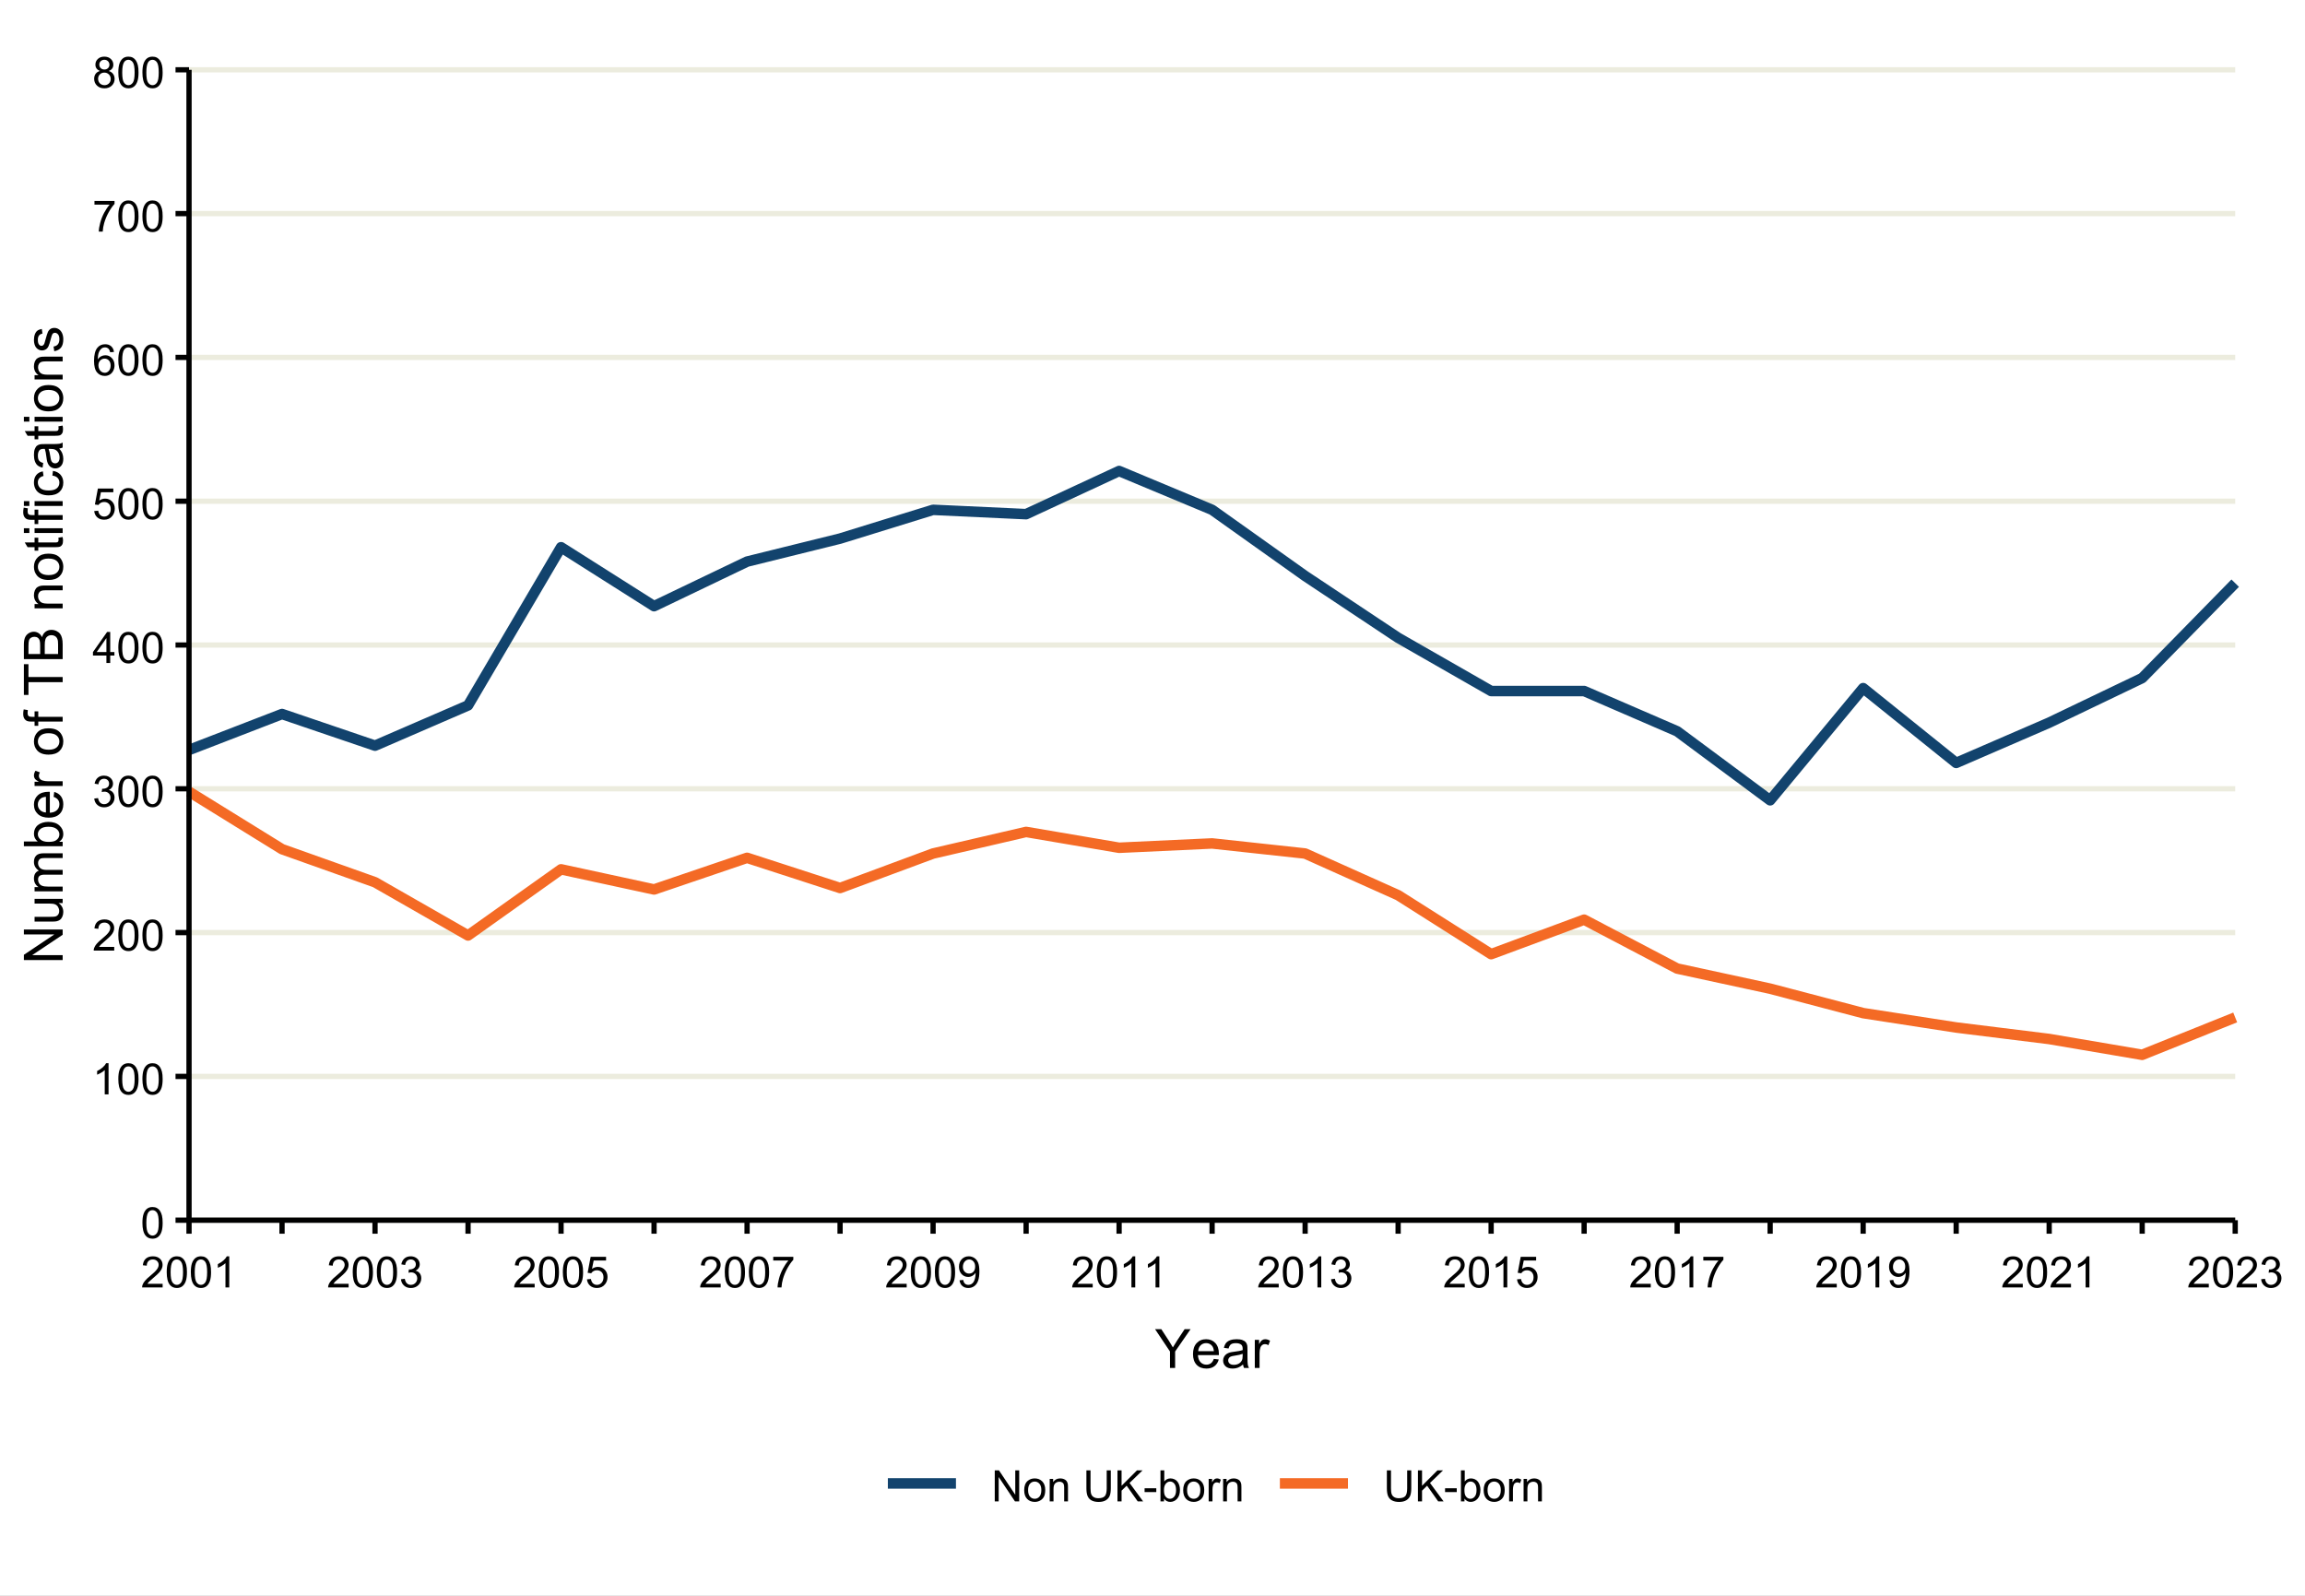 <svg width="624" height="432" xmlns="http://www.w3.org/2000/svg" xmlns:xlink="http://www.w3.org/1999/xlink" xml:space="preserve" overflow="hidden"><rect width="100%" height="100%" fill="#808080" stroke="none"/><defs><clipPath id="clip0"><rect x="0" y="0" width="624" height="432"/></clipPath></defs><g clip-path="url(#clip0)"><path d="M-62.4-43.2 686.4-43.2 686.4 475.2-62.4 475.2Z" fill="#FFFFFF"/><g><path d="M51.172 330.323 605.104 330.323" stroke="#ECECDE" stroke-width="1.423" stroke-linejoin="round" stroke-miterlimit="10" fill="none"/></g><g><path d="M51.172 291.396 605.104 291.396" stroke="#ECECDE" stroke-width="1.423" stroke-linejoin="round" stroke-miterlimit="10" fill="none"/></g><g><path d="M51.172 252.464 605.104 252.464" stroke="#ECECDE" stroke-width="1.423" stroke-linejoin="round" stroke-miterlimit="10" fill="none"/></g><g><path d="M51.172 213.536 605.104 213.536" stroke="#ECECDE" stroke-width="1.423" stroke-linejoin="round" stroke-miterlimit="10" fill="none"/></g><g><path d="M51.172 174.609 605.104 174.609" stroke="#ECECDE" stroke-width="1.423" stroke-linejoin="round" stroke-miterlimit="10" fill="none"/></g><g><path d="M51.172 135.682 605.104 135.682" stroke="#ECECDE" stroke-width="1.423" stroke-linejoin="round" stroke-miterlimit="10" fill="none"/></g><g><path d="M51.172 96.755 605.104 96.755" stroke="#ECECDE" stroke-width="1.423" stroke-linejoin="round" stroke-miterlimit="10" fill="none"/></g><g><path d="M51.172 57.828 605.104 57.828" stroke="#ECECDE" stroke-width="1.423" stroke-linejoin="round" stroke-miterlimit="10" fill="none"/></g><g><path d="M51.172 18.896 605.104 18.896" stroke="#ECECDE" stroke-width="1.423" stroke-linejoin="round" stroke-miterlimit="10" fill="none"/></g><g><path d="M51.172 203.026 76.349 193.297 101.526 201.859 126.708 190.958 151.885 148.141 177.062 164.099 202.245 152.031 227.422 145.802 252.599 138.016 277.781 139.188 302.958 127.505 328.135 138.016 353.318 155.922 378.495 172.661 403.672 187.068 428.849 187.068 454.031 197.969 479.208 216.651 504.385 186.286 529.568 206.531 554.745 195.63 579.922 183.562 605.104 157.87" stroke="#12436D" stroke-width="2.845" stroke-linejoin="round" stroke-miterlimit="10" fill="none"/></g><g><path d="M51.172 214.318 76.349 229.885 101.526 238.839 126.708 253.245 151.885 235.339 177.062 240.786 202.245 232.224 227.422 240.396 252.599 231.057 277.781 225.214 302.958 229.5 328.135 228.328 353.318 231.057 378.495 242.344 403.672 258.302 428.849 248.964 454.031 262.198 479.208 267.646 504.385 274.266 529.568 278.156 554.745 281.271 579.922 285.552 605.104 275.432" stroke="#F46A25" stroke-width="2.845" stroke-linejoin="round" stroke-miterlimit="10" fill="none"/></g><path d="M51.172 330.323 51.172 18.896" stroke="#000000" stroke-width="1.423" stroke-linejoin="round" stroke-miterlimit="10" fill="none"/><path d="M38.557 331.047C38.557 330.052 38.656 329.255 38.859 328.646 39.068 328.042 39.37 327.573 39.771 327.245 40.177 326.917 40.682 326.755 41.292 326.755 41.745 326.755 42.141 326.844 42.479 327.026 42.818 327.208 43.099 327.469 43.323 327.812 43.542 328.151 43.719 328.568 43.844 329.062 43.969 329.552 44.031 330.214 44.031 331.047 44.031 332.031 43.932 332.828 43.729 333.432 43.526 334.036 43.224 334.505 42.818 334.833 42.417 335.167 41.906 335.333 41.292 335.333 40.484 335.333 39.849 335.042 39.385 334.458 38.833 333.76 38.557 332.625 38.557 331.047M39.615 331.047C39.615 332.422 39.776 333.344 40.099 333.797 40.422 334.255 40.818 334.484 41.292 334.484 41.766 334.484 42.167 334.255 42.49 333.797 42.812 333.339 42.974 332.422 42.974 331.047 42.974 329.661 42.812 328.745 42.49 328.292 42.167 327.833 41.766 327.609 41.281 327.609 40.807 327.609 40.432 327.807 40.146 328.208 39.792 328.719 39.615 329.667 39.615 331.047Z"/><path d="M29.385 296.26 28.354 296.26 28.354 289.688C28.109 289.927 27.781 290.161 27.38 290.401 26.974 290.635 26.615 290.812 26.292 290.932L26.292 289.938C26.87 289.667 27.375 289.333 27.807 288.948 28.24 288.562 28.542 288.188 28.724 287.828L29.385 287.828Z"/><path d="M32.031 292.12C32.031 291.125 32.13 290.328 32.333 289.719 32.541 289.115 32.843 288.646 33.244 288.318 33.651 287.99 34.156 287.828 34.765 287.828 35.218 287.828 35.614 287.917 35.953 288.099 36.291 288.281 36.572 288.542 36.796 288.885 37.015 289.224 37.192 289.641 37.317 290.135 37.442 290.625 37.505 291.286 37.505 292.12 37.505 293.104 37.406 293.901 37.203 294.505 36.999 295.109 36.697 295.578 36.291 295.906 35.89 296.24 35.38 296.406 34.765 296.406 33.958 296.406 33.322 296.115 32.859 295.531 32.307 294.833 32.031 293.698 32.031 292.12M33.088 292.12C33.088 293.495 33.249 294.417 33.572 294.87 33.895 295.328 34.291 295.557 34.765 295.557 35.239 295.557 35.64 295.328 35.963 294.87 36.286 294.411 36.447 293.495 36.447 292.12 36.447 290.734 36.286 289.818 35.963 289.365 35.64 288.906 35.239 288.682 34.755 288.682 34.281 288.682 33.906 288.88 33.619 289.281 33.265 289.792 33.088 290.74 33.088 292.12Z"/><path d="M38.556 292.12C38.556 291.125 38.655 290.328 38.858 289.719 39.067 289.115 39.369 288.646 39.77 288.318 40.176 287.99 40.681 287.828 41.291 287.828 41.744 287.828 42.14 287.917 42.478 288.099 42.817 288.281 43.098 288.542 43.322 288.885 43.541 289.224 43.718 289.641 43.843 290.135 43.968 290.625 44.03 291.286 44.03 292.12 44.03 293.104 43.931 293.901 43.728 294.505 43.525 295.109 43.223 295.578 42.817 295.906 42.416 296.24 41.905 296.406 41.291 296.406 40.483 296.406 39.848 296.115 39.384 295.531 38.832 294.833 38.556 293.698 38.556 292.12M39.614 292.12C39.614 293.495 39.775 294.417 40.098 294.87 40.421 295.328 40.817 295.557 41.291 295.557 41.765 295.557 42.166 295.328 42.489 294.87 42.812 294.411 42.973 293.495 42.973 292.12 42.973 290.734 42.812 289.818 42.489 289.365 42.166 288.906 41.765 288.682 41.28 288.682 40.806 288.682 40.431 288.88 40.145 289.281 39.791 289.792 39.614 290.74 39.614 292.12Z"/><path d="M30.922 256.344 30.922 257.333 25.37 257.333C25.365 257.083 25.401 256.844 25.49 256.615 25.63 256.24 25.859 255.865 26.172 255.5 26.479 255.135 26.932 254.708 27.521 254.229 28.432 253.479 29.047 252.885 29.37 252.448 29.693 252.01 29.849 251.599 29.849 251.208 29.849 250.802 29.703 250.453 29.412 250.177 29.12 249.896 28.74 249.755 28.271 249.755 27.771 249.755 27.375 249.901 27.078 250.198 26.781 250.5 26.63 250.911 26.625 251.438L25.568 251.328C25.641 250.536 25.912 249.938 26.385 249.521 26.859 249.109 27.495 248.901 28.292 248.901 29.099 248.901 29.734 249.125 30.208 249.568 30.677 250.016 30.912 250.573 30.912 251.229 30.912 251.568 30.844 251.896 30.703 252.224 30.568 252.547 30.338 252.891 30.021 253.25 29.703 253.609 29.172 254.099 28.432 254.724 27.812 255.245 27.417 255.599 27.24 255.781 27.062 255.969 26.917 256.156 26.802 256.344Z"/><path d="M32.031 253.193C32.031 252.198 32.13 251.401 32.333 250.792 32.541 250.188 32.843 249.719 33.244 249.391 33.651 249.063 34.156 248.901 34.765 248.901 35.218 248.901 35.614 248.99 35.953 249.172 36.291 249.354 36.572 249.615 36.796 249.958 37.015 250.297 37.192 250.714 37.317 251.208 37.442 251.698 37.505 252.359 37.505 253.193 37.505 254.177 37.406 254.974 37.203 255.578 36.999 256.182 36.697 256.651 36.291 256.979 35.89 257.312 35.38 257.479 34.765 257.479 33.958 257.479 33.322 257.188 32.859 256.604 32.307 255.906 32.031 254.771 32.031 253.193M33.088 253.193C33.088 254.568 33.249 255.49 33.572 255.943 33.895 256.401 34.291 256.63 34.765 256.63 35.239 256.63 35.64 256.401 35.963 255.943 36.286 255.484 36.447 254.568 36.447 253.193 36.447 251.807 36.286 250.891 35.963 250.438 35.64 249.979 35.239 249.755 34.755 249.755 34.281 249.755 33.906 249.953 33.619 250.354 33.265 250.865 33.088 251.813 33.088 253.193Z"/><path d="M38.556 253.193C38.556 252.198 38.655 251.401 38.858 250.792 39.067 250.188 39.369 249.719 39.77 249.391 40.176 249.063 40.681 248.901 41.291 248.901 41.744 248.901 42.14 248.99 42.478 249.172 42.817 249.354 43.098 249.615 43.322 249.958 43.541 250.297 43.718 250.714 43.843 251.208 43.968 251.698 44.03 252.359 44.03 253.193 44.03 254.177 43.931 254.974 43.728 255.578 43.525 256.182 43.223 256.651 42.817 256.979 42.416 257.312 41.905 257.479 41.291 257.479 40.483 257.479 39.848 257.188 39.384 256.604 38.832 255.906 38.556 254.771 38.556 253.193M39.614 253.193C39.614 254.568 39.775 255.49 40.098 255.943 40.421 256.401 40.817 256.63 41.291 256.63 41.765 256.63 42.166 256.401 42.489 255.943 42.812 255.484 42.973 254.568 42.973 253.193 42.973 251.807 42.812 250.891 42.489 250.438 42.166 249.979 41.765 249.755 41.28 249.755 40.806 249.755 40.431 249.953 40.145 250.354 39.791 250.865 39.614 251.813 39.614 253.193Z"/><path d="M25.51 216.182 26.542 216.047C26.656 216.63 26.859 217.052 27.146 217.307 27.427 217.568 27.776 217.698 28.182 217.698 28.667 217.698 29.078 217.526 29.412 217.193 29.745 216.854 29.912 216.438 29.917 215.943 29.912 215.469 29.76 215.078 29.448 214.771 29.141 214.464 28.745 214.312 28.271 214.312 28.073 214.312 27.833 214.349 27.542 214.427L27.656 213.521C27.724 213.526 27.781 213.531 27.823 213.531 28.26 213.531 28.656 213.417 29.01 213.188 29.359 212.958 29.537 212.604 29.537 212.13 29.537 211.75 29.406 211.438 29.151 211.188 28.896 210.938 28.568 210.818 28.162 210.818 27.76 210.818 27.427 210.943 27.156 211.193 26.891 211.448 26.719 211.823 26.641 212.328L25.609 212.146C25.74 211.453 26.026 210.917 26.469 210.536 26.917 210.156 27.474 209.969 28.141 209.969 28.599 209.969 29.021 210.068 29.406 210.26 29.792 210.458 30.083 210.729 30.292 211.068 30.495 211.406 30.594 211.771 30.594 212.151 30.594 212.516 30.5 212.844 30.302 213.141 30.109 213.438 29.823 213.677 29.438 213.854 29.938 213.969 30.323 214.203 30.594 214.568 30.87 214.927 31.01 215.38 31.01 215.922 31.01 216.651 30.74 217.276 30.208 217.786 29.672 218.297 28.995 218.552 28.177 218.552 27.443 218.552 26.828 218.328 26.344 217.891 25.854 217.453 25.578 216.88 25.51 216.182Z"/><path d="M32.031 214.26C32.031 213.266 32.13 212.469 32.333 211.859 32.541 211.255 32.843 210.786 33.244 210.458 33.651 210.13 34.156 209.969 34.765 209.969 35.218 209.969 35.614 210.057 35.953 210.24 36.291 210.422 36.572 210.682 36.796 211.026 37.015 211.365 37.192 211.781 37.317 212.276 37.442 212.766 37.505 213.427 37.505 214.26 37.505 215.245 37.406 216.042 37.203 216.646 36.999 217.25 36.697 217.719 36.291 218.047 35.89 218.38 35.38 218.547 34.765 218.547 33.958 218.547 33.322 218.255 32.859 217.672 32.307 216.974 32.031 215.839 32.031 214.26M33.088 214.26C33.088 215.635 33.249 216.557 33.572 217.01 33.895 217.469 34.291 217.698 34.765 217.698 35.239 217.698 35.64 217.469 35.963 217.01 36.286 216.552 36.447 215.635 36.447 214.26 36.447 212.875 36.286 211.958 35.963 211.505 35.64 211.047 35.239 210.823 34.755 210.823 34.281 210.823 33.906 211.021 33.619 211.422 33.265 211.932 33.088 212.88 33.088 214.26Z"/><path d="M38.556 214.26C38.556 213.266 38.655 212.469 38.858 211.859 39.067 211.255 39.369 210.786 39.77 210.458 40.176 210.13 40.681 209.969 41.291 209.969 41.744 209.969 42.14 210.057 42.478 210.24 42.817 210.422 43.098 210.682 43.322 211.026 43.541 211.365 43.718 211.781 43.843 212.276 43.968 212.766 44.03 213.427 44.03 214.26 44.03 215.245 43.931 216.042 43.728 216.646 43.525 217.25 43.223 217.719 42.817 218.047 42.416 218.38 41.905 218.547 41.291 218.547 40.483 218.547 39.848 218.255 39.384 217.672 38.832 216.974 38.556 215.839 38.556 214.26M39.614 214.26C39.614 215.635 39.775 216.557 40.098 217.01 40.421 217.469 40.817 217.698 41.291 217.698 41.765 217.698 42.166 217.469 42.489 217.01 42.812 216.552 42.973 215.635 42.973 214.26 42.973 212.875 42.812 211.958 42.489 211.505 42.166 211.047 41.765 210.823 41.28 210.823 40.806 210.823 40.431 211.021 40.145 211.422 39.791 211.932 39.614 212.88 39.614 214.26Z"/><path d="M28.807 179.474 28.807 177.464 25.167 177.464 25.167 176.516 29 171.073 29.838 171.073 29.838 176.516 30.974 176.516 30.974 177.464 29.838 177.464 29.838 179.474 28.807 179.474M28.807 176.516 28.807 172.729 26.177 176.516Z"/><path d="M32.031 175.333C32.031 174.339 32.13 173.542 32.333 172.932 32.541 172.328 32.843 171.859 33.244 171.531 33.651 171.203 34.156 171.042 34.765 171.042 35.218 171.042 35.614 171.13 35.953 171.312 36.291 171.495 36.572 171.755 36.796 172.099 37.015 172.438 37.192 172.854 37.317 173.349 37.442 173.839 37.505 174.5 37.505 175.333 37.505 176.318 37.406 177.115 37.203 177.719 36.999 178.323 36.697 178.792 36.291 179.12 35.89 179.453 35.38 179.62 34.765 179.62 33.958 179.62 33.322 179.328 32.859 178.745 32.307 178.047 32.031 176.911 32.031 175.333M33.088 175.333C33.088 176.708 33.249 177.63 33.572 178.083 33.895 178.542 34.291 178.771 34.765 178.771 35.239 178.771 35.64 178.542 35.963 178.083 36.286 177.625 36.447 176.708 36.447 175.333 36.447 173.948 36.286 173.031 35.963 172.578 35.64 172.12 35.239 171.896 34.755 171.896 34.281 171.896 33.906 172.094 33.619 172.495 33.265 173.005 33.088 173.953 33.088 175.333Z"/><path d="M38.556 175.333C38.556 174.339 38.655 173.542 38.858 172.932 39.067 172.328 39.369 171.859 39.77 171.531 40.176 171.203 40.681 171.042 41.291 171.042 41.744 171.042 42.14 171.13 42.478 171.312 42.817 171.495 43.098 171.755 43.322 172.099 43.541 172.438 43.718 172.854 43.843 173.349 43.968 173.839 44.03 174.5 44.03 175.333 44.03 176.318 43.931 177.115 43.728 177.719 43.525 178.323 43.223 178.792 42.817 179.12 42.416 179.453 41.905 179.62 41.291 179.62 40.483 179.62 39.848 179.328 39.384 178.745 38.832 178.047 38.556 176.911 38.556 175.333M39.614 175.333C39.614 176.708 39.775 177.63 40.098 178.083 40.421 178.542 40.817 178.771 41.291 178.771 41.765 178.771 42.166 178.542 42.489 178.083 42.812 177.625 42.973 176.708 42.973 175.333 42.973 173.948 42.812 173.031 42.489 172.578 42.166 172.12 41.765 171.896 41.28 171.896 40.806 171.896 40.431 172.094 40.145 172.495 39.791 173.005 39.614 173.953 39.614 175.333Z"/><path d="M25.505 138.349 26.583 138.255C26.667 138.781 26.854 139.177 27.146 139.443 27.438 139.708 27.787 139.844 28.203 139.844 28.698 139.844 29.12 139.656 29.463 139.281 29.807 138.906 29.979 138.411 29.979 137.792 29.979 137.203 29.812 136.74 29.479 136.401 29.151 136.057 28.719 135.891 28.182 135.891 27.849 135.891 27.552 135.964 27.287 136.115 27.016 136.266 26.807 136.464 26.656 136.703L25.688 136.578 26.5 132.26 30.677 132.26 30.677 133.25 27.323 133.25 26.87 135.505C27.375 135.156 27.906 134.979 28.458 134.979 29.193 134.979 29.812 135.234 30.318 135.74 30.818 136.25 31.073 136.901 31.073 137.698 31.073 138.458 30.849 139.115 30.406 139.672 29.87 140.349 29.135 140.693 28.203 140.693 27.438 140.693 26.812 140.474 26.328 140.047 25.849 139.62 25.573 139.052 25.505 138.349Z"/><path d="M32.031 136.406C32.031 135.411 32.13 134.615 32.333 134.005 32.541 133.401 32.843 132.932 33.244 132.604 33.651 132.276 34.156 132.115 34.765 132.115 35.218 132.115 35.614 132.203 35.953 132.385 36.291 132.568 36.572 132.828 36.796 133.172 37.015 133.51 37.192 133.927 37.317 134.422 37.442 134.911 37.505 135.573 37.505 136.406 37.505 137.391 37.406 138.188 37.203 138.792 36.999 139.396 36.697 139.865 36.291 140.193 35.89 140.526 35.38 140.693 34.765 140.693 33.958 140.693 33.322 140.401 32.859 139.818 32.307 139.12 32.031 137.984 32.031 136.406M33.088 136.406C33.088 137.781 33.249 138.703 33.572 139.156 33.895 139.615 34.291 139.844 34.765 139.844 35.239 139.844 35.64 139.615 35.963 139.156 36.286 138.698 36.447 137.781 36.447 136.406 36.447 135.021 36.286 134.104 35.963 133.651 35.64 133.193 35.239 132.969 34.755 132.969 34.281 132.969 33.906 133.167 33.619 133.568 33.265 134.078 33.088 135.026 33.088 136.406Z"/><path d="M38.556 136.406C38.556 135.411 38.655 134.615 38.858 134.005 39.067 133.401 39.369 132.932 39.77 132.604 40.176 132.276 40.681 132.115 41.291 132.115 41.744 132.115 42.14 132.203 42.478 132.385 42.817 132.568 43.098 132.828 43.322 133.172 43.541 133.51 43.718 133.927 43.843 134.422 43.968 134.911 44.03 135.573 44.03 136.406 44.03 137.391 43.931 138.188 43.728 138.792 43.525 139.396 43.223 139.865 42.817 140.193 42.416 140.526 41.905 140.693 41.291 140.693 40.483 140.693 39.848 140.401 39.384 139.818 38.832 139.12 38.556 137.984 38.556 136.406M39.614 136.406C39.614 137.781 39.775 138.703 40.098 139.156 40.421 139.615 40.817 139.844 41.291 139.844 41.765 139.844 42.166 139.615 42.489 139.156 42.812 138.698 42.973 137.781 42.973 136.406 42.973 135.021 42.812 134.104 42.489 133.651 42.166 133.193 41.765 132.969 41.28 132.969 40.806 132.969 40.431 133.167 40.145 133.568 39.791 134.078 39.614 135.026 39.614 136.406Z"/><path d="M30.854 95.276 29.828 95.359C29.734 94.953 29.604 94.662 29.438 94.474 29.162 94.182 28.818 94.037 28.406 94.037 28.078 94.037 27.792 94.125 27.542 94.307 27.219 94.547 26.963 94.891 26.776 95.349 26.588 95.802 26.49 96.448 26.484 97.287 26.729 96.912 27.037 96.63 27.396 96.448 27.75 96.266 28.13 96.172 28.521 96.172 29.208 96.172 29.797 96.422 30.276 96.932 30.76 97.438 31.005 98.088 31.005 98.891 31.005 99.422 30.891 99.912 30.662 100.365 30.432 100.812 30.12 101.161 29.724 101.401 29.328 101.641 28.875 101.766 28.375 101.766 27.516 101.766 26.812 101.448 26.271 100.812 25.729 100.182 25.458 99.141 25.458 97.688 25.458 96.068 25.755 94.885 26.354 94.151 26.88 93.505 27.583 93.188 28.469 93.188 29.13 93.188 29.672 93.37 30.094 93.74 30.516 94.115 30.771 94.625 30.854 95.276M26.641 98.901C26.641 99.255 26.719 99.594 26.87 99.917 27.021 100.245 27.229 100.49 27.5 100.661 27.771 100.828 28.057 100.917 28.354 100.917 28.792 100.917 29.167 100.74 29.479 100.385 29.792 100.036 29.948 99.557 29.948 98.953 29.948 98.375 29.792 97.917 29.484 97.583 29.177 97.25 28.787 97.083 28.318 97.083 27.849 97.083 27.453 97.25 27.13 97.583 26.807 97.917 26.641 98.354 26.641 98.901Z"/><path d="M32.031 97.479C32.031 96.484 32.13 95.688 32.333 95.078 32.541 94.474 32.843 94.005 33.244 93.677 33.651 93.349 34.156 93.188 34.765 93.188 35.218 93.188 35.614 93.276 35.953 93.458 36.291 93.641 36.572 93.901 36.796 94.245 37.015 94.583 37.192 95 37.317 95.495 37.442 95.984 37.505 96.646 37.505 97.479 37.505 98.463 37.406 99.26 37.203 99.865 36.999 100.469 36.697 100.938 36.291 101.266 35.89 101.599 35.38 101.766 34.765 101.766 33.958 101.766 33.322 101.474 32.859 100.891 32.307 100.193 32.031 99.057 32.031 97.479M33.088 97.479C33.088 98.854 33.249 99.776 33.572 100.229 33.895 100.688 34.291 100.917 34.765 100.917 35.239 100.917 35.64 100.688 35.963 100.229 36.286 99.771 36.447 98.854 36.447 97.479 36.447 96.094 36.286 95.177 35.963 94.724 35.64 94.266 35.239 94.042 34.755 94.042 34.281 94.042 33.906 94.24 33.619 94.641 33.265 95.151 33.088 96.099 33.088 97.479Z"/><path d="M38.556 97.479C38.556 96.484 38.655 95.688 38.858 95.078 39.067 94.474 39.369 94.005 39.77 93.677 40.176 93.349 40.681 93.188 41.291 93.188 41.744 93.188 42.14 93.276 42.478 93.458 42.817 93.641 43.098 93.901 43.322 94.245 43.541 94.583 43.718 95 43.843 95.495 43.968 95.984 44.03 96.646 44.03 97.479 44.03 98.463 43.931 99.26 43.728 99.865 43.525 100.469 43.223 100.938 42.817 101.266 42.416 101.599 41.905 101.766 41.291 101.766 40.483 101.766 39.848 101.474 39.384 100.891 38.832 100.193 38.556 99.057 38.556 97.479M39.614 97.479C39.614 98.854 39.775 99.776 40.098 100.229 40.421 100.688 40.817 100.917 41.291 100.917 41.765 100.917 42.166 100.688 42.489 100.229 42.812 99.771 42.973 98.854 42.973 97.479 42.973 96.094 42.812 95.177 42.489 94.724 42.166 94.266 41.765 94.042 41.28 94.042 40.806 94.042 40.431 94.24 40.145 94.641 39.791 95.151 39.614 96.099 39.614 97.479Z"/><path d="M25.573 55.396 25.573 54.401 31.01 54.401 31.01 55.203C30.474 55.776 29.943 56.531 29.417 57.474 28.896 58.417 28.49 59.385 28.203 60.385 27.995 61.089 27.865 61.854 27.807 62.693L26.745 62.693C26.755 62.031 26.885 61.234 27.135 60.297 27.385 59.365 27.74 58.458 28.203 57.589 28.667 56.724 29.162 55.99 29.688 55.396Z"/><path d="M32.031 58.552C32.031 57.557 32.13 56.76 32.333 56.151 32.541 55.547 32.843 55.078 33.244 54.75 33.651 54.422 34.156 54.26 34.765 54.26 35.218 54.26 35.614 54.349 35.953 54.531 36.291 54.714 36.572 54.974 36.796 55.318 37.015 55.656 37.192 56.073 37.317 56.568 37.442 57.057 37.505 57.719 37.505 58.552 37.505 59.536 37.406 60.333 37.203 60.938 36.999 61.542 36.697 62.01 36.291 62.339 35.89 62.672 35.38 62.839 34.765 62.839 33.958 62.839 33.322 62.547 32.859 61.964 32.307 61.266 32.031 60.13 32.031 58.552M33.088 58.552C33.088 59.927 33.249 60.849 33.572 61.302 33.895 61.76 34.291 61.99 34.765 61.99 35.239 61.99 35.64 61.76 35.963 61.302 36.286 60.844 36.447 59.927 36.447 58.552 36.447 57.167 36.286 56.25 35.963 55.797 35.64 55.339 35.239 55.115 34.755 55.115 34.281 55.115 33.906 55.312 33.619 55.714 33.265 56.224 33.088 57.172 33.088 58.552Z"/><path d="M38.556 58.552C38.556 57.557 38.655 56.76 38.858 56.151 39.067 55.547 39.369 55.078 39.77 54.75 40.176 54.422 40.681 54.26 41.291 54.26 41.744 54.26 42.14 54.349 42.478 54.531 42.817 54.714 43.098 54.974 43.322 55.318 43.541 55.656 43.718 56.073 43.843 56.568 43.968 57.057 44.03 57.719 44.03 58.552 44.03 59.536 43.931 60.333 43.728 60.938 43.525 61.542 43.223 62.01 42.817 62.339 42.416 62.672 41.905 62.839 41.291 62.839 40.483 62.839 39.848 62.547 39.384 61.964 38.832 61.266 38.556 60.13 38.556 58.552M39.614 58.552C39.614 59.927 39.775 60.849 40.098 61.302 40.421 61.76 40.817 61.99 41.291 61.99 41.765 61.99 42.166 61.76 42.489 61.302 42.812 60.844 42.973 59.927 42.973 58.552 42.973 57.167 42.812 56.25 42.489 55.797 42.166 55.339 41.765 55.115 41.28 55.115 40.806 55.115 40.431 55.312 40.145 55.714 39.791 56.224 39.614 57.172 39.614 58.552Z"/><path d="M27.088 19.208C26.662 19.052 26.344 18.833 26.141 18.542 25.932 18.25 25.828 17.901 25.828 17.5 25.828 16.885 26.047 16.375 26.49 15.958 26.927 15.542 27.51 15.333 28.24 15.333 28.974 15.333 29.562 15.547 30.01 15.969 30.458 16.396 30.682 16.917 30.682 17.526 30.682 17.917 30.578 18.255 30.375 18.542 30.172 18.833 29.859 19.052 29.443 19.208 29.958 19.38 30.354 19.651 30.62 20.026 30.891 20.401 31.026 20.844 31.026 21.365 31.026 22.083 30.771 22.688 30.266 23.177 29.755 23.667 29.088 23.912 28.26 23.912 27.427 23.912 26.76 23.662 26.255 23.172 25.745 22.682 25.49 22.068 25.49 21.338 25.49 20.792 25.63 20.333 25.906 19.963 26.182 19.594 26.578 19.344 27.088 19.208M26.885 17.463C26.885 17.859 27.01 18.188 27.266 18.438 27.521 18.688 27.854 18.818 28.266 18.818 28.662 18.818 28.984 18.693 29.24 18.443 29.495 18.193 29.62 17.885 29.62 17.521 29.62 17.141 29.49 16.823 29.229 16.568 28.969 16.307 28.641 16.182 28.255 16.182 27.859 16.182 27.531 16.307 27.271 16.557 27.016 16.812 26.885 17.115 26.885 17.463M26.552 21.344C26.552 21.635 26.62 21.922 26.76 22.198 26.901 22.469 27.109 22.682 27.38 22.833 27.656 22.984 27.953 23.062 28.271 23.062 28.76 23.062 29.172 22.901 29.49 22.583 29.812 22.271 29.974 21.865 29.974 21.375 29.974 20.88 29.807 20.469 29.474 20.146 29.146 19.818 28.734 19.656 28.234 19.656 27.75 19.656 27.349 19.818 27.031 20.141 26.708 20.458 26.552 20.859 26.552 21.344Z"/><path d="M32.031 19.625C32.031 18.63 32.13 17.833 32.333 17.224 32.541 16.62 32.843 16.151 33.244 15.823 33.651 15.495 34.156 15.333 34.765 15.333 35.218 15.333 35.614 15.422 35.953 15.604 36.291 15.787 36.572 16.047 36.796 16.391 37.015 16.729 37.192 17.146 37.317 17.641 37.442 18.13 37.505 18.792 37.505 19.625 37.505 20.609 37.406 21.406 37.203 22.01 36.999 22.615 36.697 23.083 36.291 23.412 35.89 23.745 35.38 23.912 34.765 23.912 33.958 23.912 33.322 23.62 32.859 23.037 32.307 22.338 32.031 21.203 32.031 19.625M33.088 19.625C33.088 21 33.249 21.922 33.572 22.375 33.895 22.833 34.291 23.062 34.765 23.062 35.239 23.062 35.64 22.833 35.963 22.375 36.286 21.917 36.447 21 36.447 19.625 36.447 18.24 36.286 17.323 35.963 16.87 35.64 16.412 35.239 16.188 34.755 16.188 34.281 16.188 33.906 16.385 33.619 16.787 33.265 17.297 33.088 18.245 33.088 19.625Z"/><path d="M38.556 19.625C38.556 18.63 38.655 17.833 38.858 17.224 39.067 16.62 39.369 16.151 39.77 15.823 40.176 15.495 40.681 15.333 41.291 15.333 41.744 15.333 42.14 15.422 42.478 15.604 42.817 15.787 43.098 16.047 43.322 16.391 43.541 16.729 43.718 17.146 43.843 17.641 43.968 18.13 44.03 18.792 44.03 19.625 44.03 20.609 43.931 21.406 43.728 22.01 43.525 22.615 43.223 23.083 42.817 23.412 42.416 23.745 41.905 23.912 41.291 23.912 40.483 23.912 39.848 23.62 39.384 23.037 38.832 22.338 38.556 21.203 38.556 19.625M39.614 19.625C39.614 21 39.775 21.922 40.098 22.375 40.421 22.833 40.817 23.062 41.291 23.062 41.765 23.062 42.166 22.833 42.489 22.375 42.812 21.917 42.973 21 42.973 19.625 42.973 18.24 42.812 17.323 42.489 16.87 42.166 16.412 41.765 16.188 41.28 16.188 40.806 16.188 40.431 16.385 40.145 16.787 39.791 17.297 39.614 18.245 39.614 19.625Z"/><path d="M47.516 330.323 51.172 330.323" stroke="#000000" stroke-width="1.423" stroke-linejoin="round" stroke-miterlimit="10" fill="none"/><path d="M47.516 291.396 51.172 291.396" stroke="#000000" stroke-width="1.423" stroke-linejoin="round" stroke-miterlimit="10" fill="none"/><path d="M47.516 252.464 51.172 252.464" stroke="#000000" stroke-width="1.423" stroke-linejoin="round" stroke-miterlimit="10" fill="none"/><path d="M47.516 213.536 51.172 213.536" stroke="#000000" stroke-width="1.423" stroke-linejoin="round" stroke-miterlimit="10" fill="none"/><path d="M47.516 174.609 51.172 174.609" stroke="#000000" stroke-width="1.423" stroke-linejoin="round" stroke-miterlimit="10" fill="none"/><path d="M47.516 135.682 51.172 135.682" stroke="#000000" stroke-width="1.423" stroke-linejoin="round" stroke-miterlimit="10" fill="none"/><path d="M47.516 96.755 51.172 96.755" stroke="#000000" stroke-width="1.423" stroke-linejoin="round" stroke-miterlimit="10" fill="none"/><path d="M47.516 57.828 51.172 57.828" stroke="#000000" stroke-width="1.423" stroke-linejoin="round" stroke-miterlimit="10" fill="none"/><path d="M47.516 18.896 51.172 18.896" stroke="#000000" stroke-width="1.423" stroke-linejoin="round" stroke-miterlimit="10" fill="none"/><path d="M51.172 330.323 605.104 330.323" stroke="#000000" stroke-width="1.423" stroke-linejoin="round" stroke-miterlimit="10" fill="none"/><path d="M51.172 333.974 51.172 330.323" stroke="#000000" stroke-width="1.423" stroke-linejoin="round" stroke-miterlimit="10" fill="none"/><path d="M76.349 333.974 76.349 330.323" stroke="#000000" stroke-width="1.423" stroke-linejoin="round" stroke-miterlimit="10" fill="none"/><path d="M101.526 333.974 101.526 330.323" stroke="#000000" stroke-width="1.423" stroke-linejoin="round" stroke-miterlimit="10" fill="none"/><path d="M126.708 333.974 126.708 330.323" stroke="#000000" stroke-width="1.423" stroke-linejoin="round" stroke-miterlimit="10" fill="none"/><path d="M151.885 333.974 151.885 330.323" stroke="#000000" stroke-width="1.423" stroke-linejoin="round" stroke-miterlimit="10" fill="none"/><path d="M177.062 333.974 177.062 330.323" stroke="#000000" stroke-width="1.423" stroke-linejoin="round" stroke-miterlimit="10" fill="none"/><path d="M202.245 333.974 202.245 330.323" stroke="#000000" stroke-width="1.423" stroke-linejoin="round" stroke-miterlimit="10" fill="none"/><path d="M227.422 333.974 227.422 330.323" stroke="#000000" stroke-width="1.423" stroke-linejoin="round" stroke-miterlimit="10" fill="none"/><path d="M252.599 333.974 252.599 330.323" stroke="#000000" stroke-width="1.423" stroke-linejoin="round" stroke-miterlimit="10" fill="none"/><path d="M277.781 333.974 277.781 330.323" stroke="#000000" stroke-width="1.423" stroke-linejoin="round" stroke-miterlimit="10" fill="none"/><path d="M302.958 333.974 302.958 330.323" stroke="#000000" stroke-width="1.423" stroke-linejoin="round" stroke-miterlimit="10" fill="none"/><path d="M328.135 333.974 328.135 330.323" stroke="#000000" stroke-width="1.423" stroke-linejoin="round" stroke-miterlimit="10" fill="none"/><path d="M353.318 333.974 353.318 330.323" stroke="#000000" stroke-width="1.423" stroke-linejoin="round" stroke-miterlimit="10" fill="none"/><path d="M378.495 333.974 378.495 330.323" stroke="#000000" stroke-width="1.423" stroke-linejoin="round" stroke-miterlimit="10" fill="none"/><path d="M403.672 333.974 403.672 330.323" stroke="#000000" stroke-width="1.423" stroke-linejoin="round" stroke-miterlimit="10" fill="none"/><path d="M428.849 333.974 428.849 330.323" stroke="#000000" stroke-width="1.423" stroke-linejoin="round" stroke-miterlimit="10" fill="none"/><path d="M454.031 333.974 454.031 330.323" stroke="#000000" stroke-width="1.423" stroke-linejoin="round" stroke-miterlimit="10" fill="none"/><path d="M479.208 333.974 479.208 330.323" stroke="#000000" stroke-width="1.423" stroke-linejoin="round" stroke-miterlimit="10" fill="none"/><path d="M504.385 333.974 504.385 330.323" stroke="#000000" stroke-width="1.423" stroke-linejoin="round" stroke-miterlimit="10" fill="none"/><path d="M529.568 333.974 529.568 330.323" stroke="#000000" stroke-width="1.423" stroke-linejoin="round" stroke-miterlimit="10" fill="none"/><path d="M554.745 333.974 554.745 330.323" stroke="#000000" stroke-width="1.423" stroke-linejoin="round" stroke-miterlimit="10" fill="none"/><path d="M579.922 333.974 579.922 330.323" stroke="#000000" stroke-width="1.423" stroke-linejoin="round" stroke-miterlimit="10" fill="none"/><path d="M605.104 333.974 605.104 330.323" stroke="#000000" stroke-width="1.423" stroke-linejoin="round" stroke-miterlimit="10" fill="none"/><path d="M44.026 347.542 44.026 348.531 38.474 348.531C38.469 348.281 38.505 348.042 38.594 347.812 38.734 347.438 38.964 347.062 39.276 346.698 39.583 346.333 40.036 345.906 40.625 345.427 41.536 344.677 42.151 344.083 42.474 343.646 42.797 343.208 42.953 342.797 42.953 342.406 42.953 342 42.807 341.651 42.516 341.375 42.224 341.094 41.844 340.953 41.375 340.953 40.875 340.953 40.479 341.099 40.182 341.396 39.885 341.698 39.734 342.109 39.729 342.635L38.672 342.526C38.745 341.734 39.016 341.135 39.49 340.719 39.964 340.307 40.599 340.099 41.396 340.099 42.203 340.099 42.839 340.323 43.312 340.766 43.781 341.214 44.016 341.771 44.016 342.427 44.016 342.766 43.948 343.094 43.807 343.422 43.672 343.745 43.443 344.089 43.125 344.448 42.807 344.807 42.276 345.297 41.536 345.922 40.917 346.443 40.521 346.797 40.344 346.979 40.167 347.167 40.021 347.354 39.906 347.542Z"/><path d="M45.135 344.391C45.135 343.396 45.234 342.599 45.437 341.99 45.645 341.385 45.947 340.917 46.348 340.589 46.755 340.26 47.26 340.099 47.869 340.099 48.322 340.099 48.718 340.188 49.057 340.37 49.395 340.552 49.677 340.812 49.901 341.156 50.119 341.495 50.296 341.911 50.421 342.406 50.546 342.896 50.609 343.557 50.609 344.391 50.609 345.375 50.51 346.172 50.307 346.776 50.104 347.38 49.802 347.849 49.395 348.177 48.994 348.51 48.484 348.677 47.869 348.677 47.062 348.677 46.427 348.385 45.963 347.802 45.411 347.104 45.135 345.969 45.135 344.391M46.192 344.391C46.192 345.766 46.354 346.688 46.677 347.141 46.999 347.599 47.395 347.828 47.869 347.828 48.343 347.828 48.744 347.599 49.067 347.141 49.39 346.682 49.552 345.766 49.552 344.391 49.552 343.005 49.39 342.089 49.067 341.635 48.744 341.177 48.343 340.953 47.859 340.953 47.385 340.953 47.01 341.151 46.723 341.552 46.369 342.062 46.192 343.01 46.192 344.391Z"/><path d="M51.66 344.391C51.66 343.396 51.759 342.599 51.962 341.99 52.171 341.385 52.473 340.917 52.874 340.589 53.28 340.26 53.785 340.099 54.395 340.099 54.848 340.099 55.244 340.188 55.582 340.37 55.921 340.552 56.202 340.812 56.426 341.156 56.645 341.495 56.822 341.911 56.947 342.406 57.072 342.896 57.134 343.557 57.134 344.391 57.134 345.375 57.035 346.172 56.832 346.776 56.629 347.38 56.327 347.849 55.921 348.177 55.52 348.51 55.009 348.677 54.395 348.677 53.587 348.677 52.952 348.385 52.489 347.802 51.937 347.104 51.66 345.969 51.66 344.391M52.718 344.391C52.718 345.766 52.879 346.688 53.202 347.141 53.525 347.599 53.921 347.828 54.395 347.828 54.869 347.828 55.27 347.599 55.593 347.141 55.916 346.682 56.077 345.766 56.077 344.391 56.077 343.005 55.916 342.089 55.593 341.635 55.27 341.177 54.869 340.953 54.384 340.953 53.91 340.953 53.535 341.151 53.249 341.552 52.895 342.062 52.718 343.01 52.718 344.391Z"/><path d="M62.066 348.531 61.035 348.531 61.035 341.958C60.79 342.198 60.462 342.432 60.061 342.672 59.655 342.906 59.295 343.083 58.972 343.203L58.972 342.208C59.55 341.938 60.056 341.604 60.488 341.219 60.92 340.833 61.222 340.458 61.405 340.099L62.066 340.099Z"/><path d="M94.38 347.542 94.38 348.531 88.828 348.531C88.823 348.281 88.859 348.042 88.948 347.812 89.088 347.438 89.318 347.062 89.63 346.698 89.938 346.333 90.391 345.906 90.979 345.427 91.891 344.677 92.505 344.083 92.828 343.646 93.151 343.208 93.307 342.797 93.307 342.406 93.307 342 93.162 341.651 92.87 341.375 92.578 341.094 92.198 340.953 91.729 340.953 91.229 340.953 90.833 341.099 90.537 341.396 90.24 341.698 90.088 342.109 90.083 342.635L89.026 342.526C89.099 341.734 89.37 341.135 89.844 340.719 90.318 340.307 90.953 340.099 91.75 340.099 92.557 340.099 93.193 340.323 93.667 340.766 94.135 341.214 94.37 341.771 94.37 342.427 94.37 342.766 94.302 343.094 94.162 343.422 94.026 343.745 93.797 344.089 93.479 344.448 93.162 344.807 92.63 345.297 91.891 345.922 91.271 346.443 90.875 346.797 90.698 346.979 90.521 347.167 90.375 347.354 90.26 347.542Z"/><path d="M95.489 344.391C95.489 343.396 95.588 342.599 95.791 341.99 95.999 341.385 96.302 340.917 96.703 340.589 97.109 340.26 97.614 340.099 98.223 340.099 98.677 340.099 99.072 340.188 99.411 340.37 99.749 340.552 100.031 340.812 100.255 341.156 100.473 341.495 100.651 341.911 100.776 342.406 100.901 342.896 100.963 343.557 100.963 344.391 100.963 345.375 100.864 346.172 100.661 346.776 100.458 347.38 100.156 347.849 99.749 348.177 99.348 348.51 98.838 348.677 98.223 348.677 97.416 348.677 96.781 348.385 96.317 347.802 95.765 347.104 95.489 345.969 95.489 344.391M96.546 344.391C96.546 345.766 96.708 346.688 97.031 347.141 97.354 347.599 97.749 347.828 98.223 347.828 98.697 347.828 99.098 347.599 99.421 347.141 99.744 346.682 99.906 345.766 99.906 344.391 99.906 343.005 99.744 342.089 99.421 341.635 99.098 341.177 98.697 340.953 98.213 340.953 97.739 340.953 97.364 341.151 97.078 341.552 96.723 342.062 96.546 343.01 96.546 344.391Z"/><path d="M102.015 344.391C102.015 343.396 102.114 342.599 102.317 341.99 102.525 341.385 102.827 340.917 103.228 340.589 103.634 340.26 104.14 340.099 104.749 340.099 105.202 340.099 105.598 340.188 105.936 340.37 106.275 340.552 106.556 340.812 106.78 341.156 106.999 341.495 107.176 341.911 107.301 342.406 107.426 342.896 107.489 343.557 107.489 344.391 107.489 345.375 107.39 346.172 107.186 346.776 106.983 347.38 106.681 347.849 106.275 348.177 105.874 348.51 105.364 348.677 104.749 348.677 103.942 348.677 103.306 348.385 102.843 347.802 102.291 347.104 102.015 345.969 102.015 344.391M103.072 344.391C103.072 345.766 103.233 346.688 103.556 347.141 103.879 347.599 104.275 347.828 104.749 347.828 105.223 347.828 105.624 347.599 105.947 347.141 106.27 346.682 106.431 345.766 106.431 344.391 106.431 343.005 106.27 342.089 105.947 341.635 105.624 341.177 105.223 340.953 104.739 340.953 104.265 340.953 103.89 341.151 103.603 341.552 103.249 342.062 103.072 343.01 103.072 344.391Z"/><path d="M108.545 346.312 109.577 346.177C109.691 346.76 109.894 347.182 110.181 347.438 110.462 347.698 110.811 347.828 111.217 347.828 111.702 347.828 112.113 347.656 112.446 347.323 112.78 346.984 112.946 346.568 112.952 346.073 112.946 345.599 112.795 345.208 112.483 344.901 112.176 344.594 111.78 344.443 111.306 344.443 111.108 344.443 110.868 344.479 110.577 344.557L110.691 343.651C110.759 343.656 110.816 343.661 110.858 343.661 111.295 343.661 111.691 343.547 112.045 343.318 112.394 343.089 112.571 342.734 112.571 342.26 112.571 341.88 112.441 341.568 112.186 341.318 111.931 341.068 111.603 340.948 111.196 340.948 110.795 340.948 110.462 341.073 110.191 341.323 109.926 341.578 109.754 341.953 109.676 342.458L108.644 342.276C108.774 341.583 109.061 341.047 109.504 340.667 109.952 340.286 110.509 340.099 111.176 340.099 111.634 340.099 112.056 340.198 112.441 340.391 112.827 340.589 113.118 340.859 113.327 341.198 113.53 341.536 113.629 341.901 113.629 342.281 113.629 342.646 113.535 342.974 113.337 343.271 113.144 343.568 112.858 343.807 112.472 343.984 112.972 344.099 113.358 344.333 113.629 344.698 113.905 345.057 114.045 345.51 114.045 346.052 114.045 346.781 113.774 347.406 113.243 347.917 112.707 348.427 112.03 348.682 111.212 348.682 110.478 348.682 109.863 348.458 109.379 348.021 108.889 347.583 108.613 347.01 108.545 346.312Z"/><path d="M144.74 347.542 144.74 348.531 139.188 348.531C139.182 348.281 139.219 348.042 139.307 347.812 139.448 347.438 139.677 347.062 139.99 346.698 140.297 346.333 140.75 345.906 141.339 345.427 142.25 344.677 142.865 344.083 143.188 343.646 143.51 343.208 143.667 342.797 143.667 342.406 143.667 342 143.521 341.651 143.229 341.375 142.938 341.094 142.557 340.953 142.089 340.953 141.589 340.953 141.193 341.099 140.896 341.396 140.599 341.698 140.448 342.109 140.443 342.635L139.385 342.526C139.458 341.734 139.729 341.135 140.203 340.719 140.677 340.307 141.312 340.099 142.109 340.099 142.917 340.099 143.552 340.323 144.026 340.766 144.495 341.214 144.729 341.771 144.729 342.427 144.729 342.766 144.661 343.094 144.521 343.422 144.385 343.745 144.156 344.089 143.839 344.448 143.521 344.807 142.99 345.297 142.25 345.922 141.63 346.443 141.234 346.797 141.057 346.979 140.88 347.167 140.734 347.354 140.62 347.542Z"/><path d="M145.848 344.391C145.848 343.396 145.947 342.599 146.151 341.99 146.359 341.385 146.661 340.917 147.062 340.589 147.468 340.26 147.973 340.099 148.583 340.099 149.036 340.099 149.432 340.188 149.77 340.37 150.109 340.552 150.39 340.812 150.614 341.156 150.833 341.495 151.01 341.911 151.135 342.406 151.26 342.896 151.322 343.557 151.322 344.391 151.322 345.375 151.223 346.172 151.02 346.776 150.817 347.38 150.515 347.849 150.109 348.177 149.708 348.51 149.197 348.677 148.583 348.677 147.776 348.677 147.14 348.385 146.677 347.802 146.124 347.104 145.848 345.969 145.848 344.391M146.906 344.391C146.906 345.766 147.067 346.688 147.39 347.141 147.713 347.599 148.109 347.828 148.583 347.828 149.057 347.828 149.458 347.599 149.781 347.141 150.104 346.682 150.265 345.766 150.265 344.391 150.265 343.005 150.104 342.089 149.781 341.635 149.458 341.177 149.057 340.953 148.572 340.953 148.098 340.953 147.723 341.151 147.437 341.552 147.083 342.062 146.906 343.01 146.906 344.391Z"/><path d="M152.374 344.391C152.374 343.396 152.473 342.599 152.676 341.99 152.884 341.385 153.186 340.917 153.587 340.589 153.994 340.26 154.499 340.099 155.108 340.099 155.561 340.099 155.957 340.188 156.296 340.37 156.634 340.552 156.916 340.812 157.14 341.156 157.358 341.495 157.535 341.911 157.66 342.406 157.785 342.896 157.848 343.557 157.848 344.391 157.848 345.375 157.749 346.172 157.546 346.776 157.343 347.38 157.041 347.849 156.634 348.177 156.233 348.51 155.723 348.677 155.108 348.677 154.301 348.677 153.666 348.385 153.202 347.802 152.65 347.104 152.374 345.969 152.374 344.391M153.431 344.391C153.431 345.766 153.593 346.688 153.916 347.141 154.239 347.599 154.634 347.828 155.108 347.828 155.582 347.828 155.983 347.599 156.306 347.141 156.629 346.682 156.791 345.766 156.791 344.391 156.791 343.005 156.629 342.089 156.306 341.635 155.983 341.177 155.582 340.953 155.098 340.953 154.624 340.953 154.249 341.151 153.962 341.552 153.608 342.062 153.431 343.01 153.431 344.391Z"/><path d="M158.899 346.333 159.978 346.24C160.061 346.766 160.248 347.161 160.54 347.427 160.832 347.693 161.181 347.828 161.597 347.828 162.092 347.828 162.514 347.641 162.858 347.266 163.202 346.891 163.373 346.396 163.373 345.776 163.373 345.188 163.207 344.724 162.873 344.385 162.545 344.042 162.113 343.875 161.577 343.875 161.243 343.875 160.946 343.948 160.681 344.099 160.41 344.25 160.202 344.448 160.051 344.688L159.082 344.562 159.894 340.245 164.071 340.245 164.071 341.234 160.717 341.234 160.264 343.49C160.769 343.141 161.301 342.964 161.853 342.964 162.587 342.964 163.207 343.219 163.712 343.724 164.212 344.234 164.467 344.885 164.467 345.682 164.467 346.443 164.243 347.099 163.801 347.656 163.264 348.333 162.53 348.677 161.597 348.677 160.832 348.677 160.207 348.458 159.722 348.031 159.243 347.604 158.967 347.036 158.899 346.333Z"/><path d="M195.099 347.542 195.099 348.531 189.547 348.531C189.542 348.281 189.578 348.042 189.667 347.812 189.807 347.438 190.036 347.062 190.349 346.698 190.656 346.333 191.109 345.906 191.698 345.427 192.609 344.677 193.224 344.083 193.547 343.646 193.87 343.208 194.026 342.797 194.026 342.406 194.026 342 193.88 341.651 193.589 341.375 193.297 341.094 192.917 340.953 192.448 340.953 191.948 340.953 191.552 341.099 191.255 341.396 190.958 341.698 190.807 342.109 190.802 342.635L189.745 342.526C189.818 341.734 190.089 341.135 190.562 340.719 191.036 340.307 191.672 340.099 192.469 340.099 193.276 340.099 193.911 340.323 194.385 340.766 194.854 341.214 195.089 341.771 195.089 342.427 195.089 342.766 195.021 343.094 194.88 343.422 194.745 343.745 194.516 344.089 194.198 344.448 193.88 344.807 193.349 345.297 192.609 345.922 191.99 346.443 191.594 346.797 191.417 346.979 191.24 347.167 191.094 347.354 190.979 347.542Z"/><path d="M196.208 344.391C196.208 343.396 196.307 342.599 196.51 341.99 196.718 341.385 197.02 340.917 197.421 340.589 197.828 340.26 198.333 340.099 198.942 340.099 199.395 340.099 199.791 340.188 200.13 340.37 200.468 340.552 200.749 340.812 200.973 341.156 201.192 341.495 201.369 341.911 201.494 342.406 201.619 342.896 201.682 343.557 201.682 344.391 201.682 345.375 201.583 346.172 201.38 346.776 201.177 347.38 200.874 347.849 200.468 348.177 200.067 348.51 199.557 348.677 198.942 348.677 198.135 348.677 197.499 348.385 197.036 347.802 196.484 347.104 196.208 345.969 196.208 344.391M197.265 344.391C197.265 345.766 197.427 346.688 197.749 347.141 198.072 347.599 198.468 347.828 198.942 347.828 199.416 347.828 199.817 347.599 200.14 347.141 200.463 346.682 200.624 345.766 200.624 344.391 200.624 343.005 200.463 342.089 200.14 341.635 199.817 341.177 199.416 340.953 198.932 340.953 198.458 340.953 198.083 341.151 197.796 341.552 197.442 342.062 197.265 343.01 197.265 344.391Z"/><path d="M202.733 344.391C202.733 343.396 202.832 342.599 203.035 341.99 203.244 341.385 203.546 340.917 203.947 340.589 204.353 340.26 204.858 340.099 205.468 340.099 205.921 340.099 206.317 340.188 206.655 340.37 206.994 340.552 207.275 340.812 207.499 341.156 207.718 341.495 207.895 341.911 208.02 342.406 208.145 342.896 208.207 343.557 208.207 344.391 208.207 345.375 208.108 346.172 207.905 346.776 207.702 347.38 207.4 347.849 206.994 348.177 206.593 348.51 206.082 348.677 205.468 348.677 204.66 348.677 204.025 348.385 203.561 347.802 203.009 347.104 202.733 345.969 202.733 344.391M203.791 344.391C203.791 345.766 203.952 346.688 204.275 347.141 204.598 347.599 204.994 347.828 205.468 347.828 205.942 347.828 206.343 347.599 206.666 347.141 206.989 346.682 207.15 345.766 207.15 344.391 207.15 343.005 206.989 342.089 206.666 341.635 206.343 341.177 205.942 340.953 205.457 340.953 204.983 340.953 204.608 341.151 204.322 341.552 203.968 342.062 203.791 343.01 203.791 344.391Z"/><path d="M209.327 341.234 209.327 340.24 214.764 340.24 214.764 341.042C214.228 341.615 213.696 342.37 213.17 343.312 212.649 344.255 212.243 345.224 211.957 346.224 211.748 346.927 211.618 347.693 211.561 348.531L210.498 348.531C210.509 347.87 210.639 347.073 210.889 346.135 211.139 345.203 211.493 344.297 211.957 343.427 212.42 342.562 212.915 341.828 213.441 341.234Z"/><path d="M245.453 347.542 245.453 348.531 239.901 348.531C239.896 348.281 239.932 348.042 240.021 347.812 240.161 347.438 240.391 347.062 240.703 346.698 241.01 346.333 241.464 345.906 242.052 345.427 242.964 344.677 243.578 344.083 243.901 343.646 244.224 343.208 244.38 342.797 244.38 342.406 244.38 342 244.234 341.651 243.943 341.375 243.651 341.094 243.271 340.953 242.802 340.953 242.302 340.953 241.906 341.099 241.609 341.396 241.312 341.698 241.161 342.109 241.156 342.635L240.099 342.526C240.172 341.734 240.443 341.135 240.917 340.719 241.391 340.307 242.026 340.099 242.823 340.099 243.63 340.099 244.266 340.323 244.74 340.766 245.208 341.214 245.443 341.771 245.443 342.427 245.443 342.766 245.375 343.094 245.234 343.422 245.099 343.745 244.87 344.089 244.552 344.448 244.234 344.807 243.703 345.297 242.964 345.922 242.344 346.443 241.948 346.797 241.771 346.979 241.594 347.167 241.448 347.354 241.333 347.542Z"/><path d="M246.562 344.391C246.562 343.396 246.661 342.599 246.864 341.99 247.072 341.385 247.374 340.917 247.776 340.589 248.182 340.26 248.687 340.099 249.296 340.099 249.749 340.099 250.145 340.188 250.484 340.37 250.822 340.552 251.104 340.812 251.328 341.156 251.546 341.495 251.723 341.911 251.848 342.406 251.973 342.896 252.036 343.557 252.036 344.391 252.036 345.375 251.937 346.172 251.734 346.776 251.531 347.38 251.229 347.849 250.822 348.177 250.421 348.51 249.911 348.677 249.296 348.677 248.489 348.677 247.854 348.385 247.39 347.802 246.838 347.104 246.562 345.969 246.562 344.391M247.619 344.391C247.619 345.766 247.781 346.688 248.104 347.141 248.427 347.599 248.822 347.828 249.296 347.828 249.77 347.828 250.171 347.599 250.494 347.141 250.817 346.682 250.979 345.766 250.979 344.391 250.979 343.005 250.817 342.089 250.494 341.635 250.171 341.177 249.77 340.953 249.286 340.953 248.812 340.953 248.437 341.151 248.151 341.552 247.796 342.062 247.619 343.01 247.619 344.391Z"/><path d="M253.087 344.391C253.087 343.396 253.186 342.599 253.39 341.99 253.598 341.385 253.9 340.917 254.301 340.589 254.707 340.26 255.212 340.099 255.822 340.099 256.275 340.099 256.671 340.188 257.009 340.37 257.348 340.552 257.629 340.812 257.853 341.156 258.072 341.495 258.249 341.911 258.374 342.406 258.499 342.896 258.561 343.557 258.561 344.391 258.561 345.375 258.462 346.172 258.259 346.776 258.056 347.38 257.754 347.849 257.348 348.177 256.947 348.51 256.436 348.677 255.822 348.677 255.015 348.677 254.379 348.385 253.916 347.802 253.364 347.104 253.087 345.969 253.087 344.391M254.145 344.391C254.145 345.766 254.306 346.688 254.629 347.141 254.952 347.599 255.348 347.828 255.822 347.828 256.296 347.828 256.697 347.599 257.02 347.141 257.343 346.682 257.504 345.766 257.504 344.391 257.504 343.005 257.343 342.089 257.02 341.635 256.697 341.177 256.296 340.953 255.811 340.953 255.337 340.953 254.962 341.151 254.676 341.552 254.322 342.062 254.145 343.01 254.145 344.391Z"/><path d="M259.764 346.589 260.759 346.495C260.842 346.964 260.998 347.302 261.238 347.51 261.472 347.724 261.78 347.828 262.149 347.828 262.467 347.828 262.743 347.755 262.983 347.609 263.222 347.464 263.415 347.271 263.571 347.026 263.722 346.786 263.847 346.458 263.952 346.047 264.056 345.63 264.108 345.214 264.108 344.786 264.108 344.74 264.108 344.672 264.103 344.578 263.894 344.906 263.613 345.172 263.259 345.375 262.899 345.583 262.514 345.682 262.097 345.682 261.399 345.682 260.811 345.432 260.332 344.927 259.853 344.422 259.613 343.76 259.613 342.932 259.613 342.083 259.863 341.396 260.363 340.875 260.868 340.359 261.493 340.099 262.254 340.099 262.795 340.099 263.295 340.245 263.748 340.536 264.202 340.833 264.545 341.25 264.78 341.797 265.014 342.339 265.134 343.13 265.134 344.161 265.134 345.234 265.019 346.089 264.785 346.724 264.551 347.359 264.207 347.844 263.743 348.177 263.285 348.51 262.743 348.677 262.123 348.677 261.467 348.677 260.931 348.49 260.514 348.125 260.097 347.76 259.847 347.25 259.764 346.589M263.988 342.88C263.988 342.292 263.832 341.823 263.514 341.474 263.202 341.125 262.821 340.953 262.379 340.953 261.92 340.953 261.519 341.141 261.181 341.51 260.842 341.885 260.67 342.375 260.67 342.969 260.67 343.505 260.832 343.938 261.155 344.271 261.478 344.604 261.873 344.771 262.347 344.771 262.827 344.771 263.217 344.604 263.524 344.271 263.832 343.938 263.988 343.474 263.988 342.88Z"/><path d="M295.812 347.542 295.812 348.531 290.26 348.531C290.255 348.281 290.292 348.042 290.38 347.812 290.521 347.438 290.75 347.062 291.062 346.698 291.37 346.333 291.823 345.906 292.411 345.427 293.323 344.677 293.938 344.083 294.26 343.646 294.583 343.208 294.74 342.797 294.74 342.406 294.74 342 294.594 341.651 294.302 341.375 294.01 341.094 293.63 340.953 293.161 340.953 292.661 340.953 292.266 341.099 291.969 341.396 291.672 341.698 291.521 342.109 291.516 342.635L290.458 342.526C290.531 341.734 290.802 341.135 291.276 340.719 291.75 340.307 292.385 340.099 293.182 340.099 293.99 340.099 294.625 340.323 295.099 340.766 295.568 341.214 295.802 341.771 295.802 342.427 295.802 342.766 295.734 343.094 295.594 343.422 295.458 343.745 295.229 344.089 294.911 344.448 294.594 344.807 294.062 345.297 293.323 345.922 292.703 346.443 292.307 346.797 292.13 346.979 291.953 347.167 291.807 347.354 291.693 347.542Z"/><path d="M296.921 344.391C296.921 343.396 297.02 342.599 297.223 341.99 297.432 341.385 297.734 340.917 298.135 340.589 298.541 340.26 299.046 340.099 299.656 340.099 300.109 340.099 300.505 340.188 300.843 340.37 301.182 340.552 301.463 340.812 301.687 341.156 301.906 341.495 302.083 341.911 302.208 342.406 302.333 342.896 302.395 343.557 302.395 344.391 302.395 345.375 302.296 346.172 302.093 346.776 301.89 347.38 301.588 347.849 301.182 348.177 300.781 348.51 300.27 348.677 299.656 348.677 298.848 348.677 298.213 348.385 297.749 347.802 297.197 347.104 296.921 345.969 296.921 344.391M297.979 344.391C297.979 345.766 298.14 346.688 298.463 347.141 298.786 347.599 299.182 347.828 299.656 347.828 300.13 347.828 300.531 347.599 300.854 347.141 301.177 346.682 301.338 345.766 301.338 344.391 301.338 343.005 301.177 342.089 300.854 341.635 300.531 341.177 300.13 340.953 299.645 340.953 299.171 340.953 298.796 341.151 298.51 341.552 298.156 342.062 297.979 343.01 297.979 344.391Z"/><path d="M307.327 348.531 306.296 348.531 306.296 341.958C306.051 342.198 305.723 342.432 305.322 342.672 304.916 342.906 304.556 343.083 304.233 343.203L304.233 342.208C304.811 341.938 305.317 341.604 305.749 341.219 306.181 340.833 306.483 340.458 306.666 340.099L307.327 340.099Z"/><path d="M313.853 348.531 312.821 348.531 312.821 341.958C312.577 342.198 312.248 342.432 311.847 342.672 311.441 342.906 311.082 343.083 310.759 343.203L310.759 342.208C311.337 341.938 311.842 341.604 312.274 341.219 312.707 340.833 313.009 340.458 313.191 340.099L313.853 340.099Z"/><path d="M346.172 347.542 346.172 348.531 340.62 348.531C340.615 348.281 340.651 348.042 340.74 347.812 340.88 347.438 341.109 347.062 341.422 346.698 341.729 346.333 342.182 345.906 342.771 345.427 343.682 344.677 344.297 344.083 344.62 343.646 344.943 343.208 345.099 342.797 345.099 342.406 345.099 342 344.953 341.651 344.661 341.375 344.37 341.094 343.99 340.953 343.521 340.953 343.021 340.953 342.625 341.099 342.328 341.396 342.031 341.698 341.88 342.109 341.875 342.635L340.818 342.526C340.891 341.734 341.161 341.135 341.635 340.719 342.109 340.307 342.745 340.099 343.542 340.099 344.349 340.099 344.984 340.323 345.458 340.766 345.927 341.214 346.161 341.771 346.161 342.427 346.161 342.766 346.094 343.094 345.953 343.422 345.818 343.745 345.589 344.089 345.271 344.448 344.953 344.807 344.422 345.297 343.682 345.922 343.062 346.443 342.667 346.797 342.49 346.979 342.312 347.167 342.167 347.354 342.052 347.542Z"/><path d="M347.281 344.391C347.281 343.396 347.38 342.599 347.583 341.99 347.791 341.385 348.093 340.917 348.494 340.589 348.901 340.26 349.406 340.099 350.015 340.099 350.468 340.099 350.864 340.188 351.203 340.37 351.541 340.552 351.822 340.812 352.046 341.156 352.265 341.495 352.442 341.911 352.567 342.406 352.692 342.896 352.755 343.557 352.755 344.391 352.755 345.375 352.656 346.172 352.453 346.776 352.249 347.38 351.947 347.849 351.541 348.177 351.14 348.51 350.63 348.677 350.015 348.677 349.208 348.677 348.572 348.385 348.109 347.802 347.557 347.104 347.281 345.969 347.281 344.391M348.338 344.391C348.338 345.766 348.499 346.688 348.822 347.141 349.145 347.599 349.541 347.828 350.015 347.828 350.489 347.828 350.89 347.599 351.213 347.141 351.536 346.682 351.697 345.766 351.697 344.391 351.697 343.005 351.536 342.089 351.213 341.635 350.89 341.177 350.489 340.953 350.005 340.953 349.531 340.953 349.156 341.151 348.869 341.552 348.515 342.062 348.338 343.01 348.338 344.391Z"/><path d="M357.686 348.531 356.655 348.531 356.655 341.958C356.41 342.198 356.082 342.432 355.681 342.672 355.275 342.906 354.916 343.083 354.593 343.203L354.593 342.208C355.171 341.938 355.676 341.604 356.108 341.219 356.541 340.833 356.843 340.458 357.025 340.099L357.686 340.099Z"/><path d="M360.337 346.312 361.368 346.177C361.483 346.76 361.686 347.182 361.972 347.438 362.254 347.698 362.603 347.828 363.009 347.828 363.493 347.828 363.905 347.656 364.238 347.323 364.571 346.984 364.738 346.568 364.743 346.073 364.738 345.599 364.587 345.208 364.274 344.901 363.967 344.594 363.571 344.443 363.097 344.443 362.899 344.443 362.66 344.479 362.368 344.557L362.483 343.651C362.551 343.656 362.608 343.661 362.649 343.661 363.087 343.661 363.483 343.547 363.837 343.318 364.186 343.089 364.363 342.734 364.363 342.26 364.363 341.88 364.233 341.568 363.978 341.318 363.722 341.068 363.394 340.948 362.988 340.948 362.587 340.948 362.254 341.073 361.983 341.323 361.717 341.578 361.545 341.953 361.467 342.458L360.436 342.276C360.566 341.583 360.853 341.047 361.295 340.667 361.743 340.286 362.301 340.099 362.967 340.099 363.426 340.099 363.847 340.198 364.233 340.391 364.618 340.589 364.91 340.859 365.118 341.198 365.321 341.536 365.42 341.901 365.42 342.281 365.42 342.646 365.327 342.974 365.129 343.271 364.936 343.568 364.649 343.807 364.264 343.984 364.764 344.099 365.149 344.333 365.42 344.698 365.696 345.057 365.837 345.51 365.837 346.052 365.837 346.781 365.566 347.406 365.035 347.917 364.498 348.427 363.821 348.682 363.004 348.682 362.269 348.682 361.655 348.458 361.17 348.021 360.681 347.583 360.405 347.01 360.337 346.312Z"/><path d="M396.526 347.542 396.526 348.531 390.974 348.531C390.969 348.281 391.005 348.042 391.094 347.812 391.234 347.438 391.464 347.062 391.776 346.698 392.083 346.333 392.536 345.906 393.125 345.427 394.036 344.677 394.651 344.083 394.974 343.646 395.297 343.208 395.453 342.797 395.453 342.406 395.453 342 395.307 341.651 395.016 341.375 394.724 341.094 394.344 340.953 393.875 340.953 393.375 340.953 392.979 341.099 392.682 341.396 392.385 341.698 392.234 342.109 392.229 342.635L391.172 342.526C391.245 341.734 391.516 341.135 391.99 340.719 392.464 340.307 393.099 340.099 393.896 340.099 394.703 340.099 395.339 340.323 395.812 340.766 396.281 341.214 396.516 341.771 396.516 342.427 396.516 342.766 396.448 343.094 396.307 343.422 396.172 343.745 395.943 344.089 395.625 344.448 395.307 344.807 394.776 345.297 394.036 345.922 393.417 346.443 393.021 346.797 392.844 346.979 392.667 347.167 392.521 347.354 392.406 347.542Z"/><path d="M397.635 344.391C397.635 343.396 397.734 342.599 397.937 341.99 398.145 341.385 398.447 340.917 398.848 340.589 399.255 340.26 399.76 340.099 400.369 340.099 400.822 340.099 401.218 340.188 401.557 340.37 401.895 340.552 402.177 340.812 402.401 341.156 402.619 341.495 402.796 341.911 402.921 342.406 403.046 342.896 403.109 343.557 403.109 344.391 403.109 345.375 403.01 346.172 402.807 346.776 402.604 347.38 402.302 347.849 401.895 348.177 401.494 348.51 400.984 348.677 400.369 348.677 399.562 348.677 398.927 348.385 398.463 347.802 397.911 347.104 397.635 345.969 397.635 344.391M398.692 344.391C398.692 345.766 398.854 346.688 399.177 347.141 399.499 347.599 399.895 347.828 400.369 347.828 400.843 347.828 401.244 347.599 401.567 347.141 401.89 346.682 402.052 345.766 402.052 344.391 402.052 343.005 401.89 342.089 401.567 341.635 401.244 341.177 400.843 340.953 400.359 340.953 399.885 340.953 399.51 341.151 399.223 341.552 398.869 342.062 398.692 343.01 398.692 344.391Z"/><path d="M408.041 348.531 407.009 348.531 407.009 341.958C406.765 342.198 406.436 342.432 406.035 342.672 405.629 342.906 405.27 343.083 404.947 343.203L404.947 342.208C405.525 341.938 406.03 341.604 406.462 341.219 406.895 340.833 407.197 340.458 407.379 340.099L408.041 340.099Z"/><path d="M410.686 346.333 411.764 346.24C411.847 346.766 412.035 347.161 412.327 347.427 412.618 347.693 412.967 347.828 413.384 347.828 413.879 347.828 414.301 347.641 414.644 347.266 414.988 346.891 415.16 346.396 415.16 345.776 415.16 345.188 414.993 344.724 414.66 344.385 414.332 344.042 413.899 343.875 413.363 343.875 413.03 343.875 412.733 343.948 412.467 344.099 412.196 344.25 411.988 344.448 411.837 344.688L410.868 344.562 411.681 340.245 415.858 340.245 415.858 341.234 412.504 341.234 412.051 343.49C412.556 343.141 413.087 342.964 413.639 342.964 414.373 342.964 414.993 343.219 415.498 343.724 415.998 344.234 416.254 344.885 416.254 345.682 416.254 346.443 416.03 347.099 415.587 347.656 415.051 348.333 414.316 348.677 413.384 348.677 412.618 348.677 411.993 348.458 411.509 348.031 411.03 347.604 410.754 347.036 410.686 346.333Z"/><path d="M446.885 347.542 446.885 348.531 441.333 348.531C441.328 348.281 441.365 348.042 441.453 347.812 441.594 347.438 441.823 347.062 442.135 346.698 442.443 346.333 442.896 345.906 443.484 345.427 444.396 344.677 445.01 344.083 445.333 343.646 445.656 343.208 445.812 342.797 445.812 342.406 445.812 342 445.667 341.651 445.375 341.375 445.083 341.094 444.703 340.953 444.234 340.953 443.734 340.953 443.339 341.099 443.042 341.396 442.745 341.698 442.594 342.109 442.589 342.635L441.531 342.526C441.604 341.734 441.875 341.135 442.349 340.719 442.823 340.307 443.458 340.099 444.255 340.099 445.062 340.099 445.698 340.323 446.172 340.766 446.641 341.214 446.875 341.771 446.875 342.427 446.875 342.766 446.807 343.094 446.667 343.422 446.531 343.745 446.302 344.089 445.984 344.448 445.667 344.807 445.135 345.297 444.396 345.922 443.776 346.443 443.38 346.797 443.203 346.979 443.026 347.167 442.88 347.354 442.766 347.542Z"/><path d="M447.994 344.391C447.994 343.396 448.093 342.599 448.296 341.99 448.505 341.385 448.807 340.917 449.208 340.589 449.614 340.26 450.119 340.099 450.729 340.099 451.182 340.099 451.578 340.188 451.916 340.37 452.255 340.552 452.536 340.812 452.76 341.156 452.979 341.495 453.156 341.911 453.281 342.406 453.406 342.896 453.468 343.557 453.468 344.391 453.468 345.375 453.369 346.172 453.166 346.776 452.963 347.38 452.661 347.849 452.255 348.177 451.854 348.51 451.343 348.677 450.729 348.677 449.921 348.677 449.286 348.385 448.822 347.802 448.27 347.104 447.994 345.969 447.994 344.391M449.052 344.391C449.052 345.766 449.213 346.688 449.536 347.141 449.859 347.599 450.255 347.828 450.729 347.828 451.203 347.828 451.604 347.599 451.927 347.141 452.249 346.682 452.411 345.766 452.411 344.391 452.411 343.005 452.249 342.089 451.927 341.635 451.604 341.177 451.203 340.953 450.718 340.953 450.244 340.953 449.869 341.151 449.583 341.552 449.229 342.062 449.052 343.01 449.052 344.391Z"/><path d="M458.4 348.531 457.369 348.531 457.369 341.958C457.124 342.198 456.796 342.432 456.395 342.672 455.989 342.906 455.629 343.083 455.306 343.203L455.306 342.208C455.884 341.938 456.39 341.604 456.822 341.219 457.254 340.833 457.556 340.458 457.739 340.099L458.4 340.099Z"/><path d="M461.113 341.234 461.113 340.24 466.551 340.24 466.551 341.042C466.014 341.615 465.483 342.37 464.957 343.312 464.436 344.255 464.03 345.224 463.743 346.224 463.535 346.927 463.405 347.693 463.347 348.531L462.285 348.531C462.295 347.87 462.426 347.073 462.676 346.135 462.926 345.203 463.28 344.297 463.743 343.427 464.207 342.562 464.702 341.828 465.228 341.234Z"/><path d="M497.24 347.542 497.24 348.531 491.688 348.531C491.682 348.281 491.719 348.042 491.807 347.812 491.948 347.438 492.177 347.062 492.49 346.698 492.797 346.333 493.25 345.906 493.839 345.427 494.75 344.677 495.365 344.083 495.688 343.646 496.01 343.208 496.167 342.797 496.167 342.406 496.167 342 496.021 341.651 495.729 341.375 495.438 341.094 495.057 340.953 494.589 340.953 494.089 340.953 493.693 341.099 493.396 341.396 493.099 341.698 492.948 342.109 492.943 342.635L491.885 342.526C491.958 341.734 492.229 341.135 492.703 340.719 493.177 340.307 493.812 340.099 494.609 340.099 495.417 340.099 496.052 340.323 496.526 340.766 496.995 341.214 497.229 341.771 497.229 342.427 497.229 342.766 497.161 343.094 497.021 343.422 496.885 343.745 496.656 344.089 496.339 344.448 496.021 344.807 495.49 345.297 494.75 345.922 494.13 346.443 493.734 346.797 493.557 346.979 493.38 347.167 493.234 347.354 493.12 347.542Z"/><path d="M498.348 344.391C498.348 343.396 498.447 342.599 498.651 341.99 498.859 341.385 499.161 340.917 499.562 340.589 499.968 340.26 500.473 340.099 501.083 340.099 501.536 340.099 501.932 340.188 502.27 340.37 502.609 340.552 502.89 340.812 503.114 341.156 503.333 341.495 503.51 341.911 503.635 342.406 503.76 342.896 503.822 343.557 503.822 344.391 503.822 345.375 503.723 346.172 503.52 346.776 503.317 347.38 503.015 347.849 502.609 348.177 502.208 348.51 501.697 348.677 501.083 348.677 500.276 348.677 499.64 348.385 499.177 347.802 498.624 347.104 498.348 345.969 498.348 344.391M499.406 344.391C499.406 345.766 499.567 346.688 499.89 347.141 500.213 347.599 500.609 347.828 501.083 347.828 501.557 347.828 501.958 347.599 502.281 347.141 502.604 346.682 502.765 345.766 502.765 344.391 502.765 343.005 502.604 342.089 502.281 341.635 501.958 341.177 501.557 340.953 501.072 340.953 500.598 340.953 500.223 341.151 499.937 341.552 499.583 342.062 499.406 343.01 499.406 344.391Z"/><path d="M508.754 348.531 507.723 348.531 507.723 341.958C507.478 342.198 507.15 342.432 506.749 342.672 506.343 342.906 505.983 343.083 505.66 343.203L505.66 342.208C506.239 341.938 506.744 341.604 507.176 341.219 507.608 340.833 507.91 340.458 508.093 340.099L508.754 340.099Z"/><path d="M511.551 346.589 512.545 346.495C512.629 346.964 512.785 347.302 513.024 347.51 513.259 347.724 513.566 347.828 513.936 347.828 514.254 347.828 514.53 347.755 514.769 347.609 515.009 347.464 515.202 347.271 515.358 347.026 515.509 346.786 515.634 346.458 515.738 346.047 515.842 345.63 515.894 345.214 515.894 344.786 515.894 344.74 515.894 344.672 515.889 344.578 515.681 344.906 515.399 345.172 515.045 345.375 514.686 345.583 514.301 345.682 513.884 345.682 513.186 345.682 512.597 345.432 512.118 344.927 511.639 344.422 511.399 343.76 511.399 342.932 511.399 342.083 511.649 341.396 512.149 340.875 512.655 340.359 513.28 340.099 514.04 340.099 514.582 340.099 515.082 340.245 515.535 340.536 515.988 340.833 516.332 341.25 516.566 341.797 516.801 342.339 516.92 343.13 516.92 344.161 516.92 345.234 516.806 346.089 516.571 346.724 516.337 347.359 515.993 347.844 515.53 348.177 515.071 348.51 514.53 348.677 513.91 348.677 513.254 348.677 512.717 348.49 512.301 348.125 511.884 347.76 511.634 347.25 511.551 346.589M515.774 342.88C515.774 342.292 515.618 341.823 515.301 341.474 514.988 341.125 514.608 340.953 514.165 340.953 513.707 340.953 513.306 341.141 512.967 341.51 512.629 341.885 512.457 342.375 512.457 342.969 512.457 343.505 512.618 343.938 512.941 344.271 513.264 344.604 513.66 344.771 514.134 344.771 514.613 344.771 515.004 344.604 515.311 344.271 515.618 343.938 515.774 343.474 515.774 342.88Z"/><path d="M547.599 347.542 547.599 348.531 542.047 348.531C542.042 348.281 542.078 348.042 542.167 347.812 542.307 347.438 542.536 347.062 542.849 346.698 543.156 346.333 543.609 345.906 544.198 345.427 545.109 344.677 545.724 344.083 546.047 343.646 546.37 343.208 546.526 342.797 546.526 342.406 546.526 342 546.38 341.651 546.089 341.375 545.797 341.094 545.417 340.953 544.948 340.953 544.448 340.953 544.052 341.099 543.755 341.396 543.458 341.698 543.307 342.109 543.302 342.635L542.245 342.526C542.318 341.734 542.589 341.135 543.062 340.719 543.536 340.307 544.172 340.099 544.969 340.099 545.776 340.099 546.411 340.323 546.885 340.766 547.354 341.214 547.589 341.771 547.589 342.427 547.589 342.766 547.521 343.094 547.38 343.422 547.245 343.745 547.016 344.089 546.698 344.448 546.38 344.807 545.849 345.297 545.109 345.922 544.49 346.443 544.094 346.797 543.917 346.979 543.74 347.167 543.594 347.354 543.479 347.542Z"/><path d="M548.708 344.391C548.708 343.396 548.807 342.599 549.01 341.99 549.218 341.385 549.52 340.917 549.921 340.589 550.328 340.26 550.833 340.099 551.442 340.099 551.895 340.099 552.291 340.188 552.63 340.37 552.968 340.552 553.249 340.812 553.473 341.156 553.692 341.495 553.869 341.911 553.994 342.406 554.119 342.896 554.182 343.557 554.182 344.391 554.182 345.375 554.083 346.172 553.88 346.776 553.677 347.38 553.374 347.849 552.968 348.177 552.567 348.51 552.057 348.677 551.442 348.677 550.635 348.677 549.999 348.385 549.536 347.802 548.984 347.104 548.708 345.969 548.708 344.391M549.765 344.391C549.765 345.766 549.927 346.688 550.249 347.141 550.572 347.599 550.968 347.828 551.442 347.828 551.916 347.828 552.317 347.599 552.64 347.141 552.963 346.682 553.124 345.766 553.124 344.391 553.124 343.005 552.963 342.089 552.64 341.635 552.317 341.177 551.916 340.953 551.432 340.953 550.958 340.953 550.583 341.151 550.296 341.552 549.942 342.062 549.765 343.01 549.765 344.391Z"/><path d="M560.65 347.542 560.65 348.531 555.098 348.531C555.093 348.281 555.129 348.042 555.218 347.812 555.358 347.438 555.588 347.062 555.9 346.698 556.207 346.333 556.66 345.906 557.249 345.427 558.16 344.677 558.775 344.083 559.098 343.646 559.421 343.208 559.577 342.797 559.577 342.406 559.577 342 559.431 341.651 559.14 341.375 558.848 341.094 558.468 340.953 557.999 340.953 557.499 340.953 557.103 341.099 556.806 341.396 556.509 341.698 556.358 342.109 556.353 342.635L555.296 342.526C555.369 341.734 555.64 341.135 556.114 340.719 556.588 340.307 557.223 340.099 558.02 340.099 558.827 340.099 559.463 340.323 559.936 340.766 560.405 341.214 560.64 341.771 560.64 342.427 560.64 342.766 560.572 343.094 560.431 343.422 560.296 343.745 560.067 344.089 559.749 344.448 559.431 344.807 558.9 345.297 558.16 345.922 557.541 346.443 557.145 346.797 556.968 346.979 556.791 347.167 556.645 347.354 556.53 347.542Z"/><path d="M565.639 348.531 564.608 348.531 564.608 341.958C564.363 342.198 564.035 342.432 563.634 342.672 563.228 342.906 562.868 343.083 562.545 343.203L562.545 342.208C563.123 341.938 563.629 341.604 564.061 341.219 564.493 340.833 564.795 340.458 564.978 340.099L565.639 340.099Z"/><path d="M597.958 347.542 597.958 348.531 592.406 348.531C592.401 348.281 592.438 348.042 592.526 347.812 592.667 347.438 592.896 347.062 593.208 346.698 593.516 346.333 593.969 345.906 594.557 345.427 595.469 344.677 596.083 344.083 596.406 343.646 596.729 343.208 596.885 342.797 596.885 342.406 596.885 342 596.74 341.651 596.448 341.375 596.156 341.094 595.776 340.953 595.307 340.953 594.807 340.953 594.411 341.099 594.115 341.396 593.818 341.698 593.667 342.109 593.661 342.635L592.604 342.526C592.677 341.734 592.948 341.135 593.422 340.719 593.896 340.307 594.531 340.099 595.328 340.099 596.135 340.099 596.771 340.323 597.245 340.766 597.714 341.214 597.948 341.771 597.948 342.427 597.948 342.766 597.88 343.094 597.74 343.422 597.604 343.745 597.375 344.089 597.057 344.448 596.74 344.807 596.208 345.297 595.469 345.922 594.849 346.443 594.453 346.797 594.276 346.979 594.099 347.167 593.953 347.354 593.839 347.542Z"/><path d="M599.067 344.391C599.067 343.396 599.166 342.599 599.369 341.99 599.578 341.385 599.88 340.917 600.281 340.589 600.687 340.26 601.192 340.099 601.802 340.099 602.255 340.099 602.651 340.188 602.989 340.37 603.328 340.552 603.609 340.812 603.833 341.156 604.052 341.495 604.229 341.911 604.354 342.406 604.479 342.896 604.541 343.557 604.541 344.391 604.541 345.375 604.442 346.172 604.239 346.776 604.036 347.38 603.734 347.849 603.328 348.177 602.927 348.51 602.416 348.677 601.802 348.677 600.994 348.677 600.359 348.385 599.895 347.802 599.343 347.104 599.067 345.969 599.067 344.391M600.124 344.391C600.124 345.766 600.286 346.688 600.609 347.141 600.932 347.599 601.328 347.828 601.802 347.828 602.276 347.828 602.677 347.599 602.999 347.141 603.322 346.682 603.484 345.766 603.484 344.391 603.484 343.005 603.322 342.089 602.999 341.635 602.677 341.177 602.276 340.953 601.791 340.953 601.317 340.953 600.942 341.151 600.656 341.552 600.302 342.062 600.124 343.01 600.124 344.391Z"/><path d="M611.009 347.542 611.009 348.531 605.457 348.531C605.452 348.281 605.489 348.042 605.577 347.812 605.718 347.438 605.947 347.062 606.259 346.698 606.567 346.333 607.02 345.906 607.608 345.427 608.52 344.677 609.134 344.083 609.457 343.646 609.78 343.208 609.936 342.797 609.936 342.406 609.936 342 609.791 341.651 609.499 341.375 609.207 341.094 608.827 340.953 608.358 340.953 607.858 340.953 607.463 341.099 607.166 341.396 606.869 341.698 606.718 342.109 606.713 342.635L605.655 342.526C605.728 341.734 605.999 341.135 606.473 340.719 606.947 340.307 607.582 340.099 608.379 340.099 609.186 340.099 609.822 340.323 610.296 340.766 610.765 341.214 610.999 341.771 610.999 342.427 610.999 342.766 610.931 343.094 610.791 343.422 610.655 343.745 610.426 344.089 610.108 344.448 609.791 344.807 609.259 345.297 608.52 345.922 607.9 346.443 607.504 346.797 607.327 346.979 607.15 347.167 607.004 347.354 606.89 347.542Z"/><path d="M612.123 346.312 613.155 346.177C613.269 346.76 613.472 347.182 613.759 347.438 614.04 347.698 614.389 347.828 614.795 347.828 615.28 347.828 615.691 347.656 616.024 347.323 616.358 346.984 616.524 346.568 616.53 346.073 616.524 345.599 616.373 345.208 616.061 344.901 615.754 344.594 615.358 344.443 614.884 344.443 614.686 344.443 614.446 344.479 614.155 344.557L614.269 343.651C614.337 343.656 614.394 343.661 614.436 343.661 614.873 343.661 615.269 343.547 615.623 343.318 615.972 343.089 616.149 342.734 616.149 342.26 616.149 341.88 616.019 341.568 615.764 341.318 615.509 341.068 615.181 340.948 614.774 340.948 614.373 340.948 614.04 341.073 613.769 341.323 613.504 341.578 613.332 341.953 613.254 342.458L612.222 342.276C612.353 341.583 612.639 341.047 613.082 340.667 613.53 340.286 614.087 340.099 614.754 340.099 615.212 340.099 615.634 340.198 616.019 340.391 616.405 340.589 616.696 340.859 616.905 341.198 617.108 341.536 617.207 341.901 617.207 342.281 617.207 342.646 617.113 342.974 616.915 343.271 616.722 343.568 616.436 343.807 616.051 343.984 616.551 344.099 616.936 344.333 617.207 344.698 617.483 345.057 617.623 345.51 617.623 346.052 617.623 346.781 617.353 347.406 616.821 347.917 616.285 348.427 615.608 348.682 614.79 348.682 614.056 348.682 613.441 348.458 612.957 348.021 612.467 347.583 612.191 347.01 612.123 346.312Z"/><path d="M316.734 370.318 316.734 365.87 312.688 359.818 314.38 359.818 316.448 362.984C316.828 363.578 317.188 364.167 317.516 364.76 317.833 364.214 318.214 363.594 318.661 362.906L320.698 359.818 322.312 359.818 318.125 365.87 318.125 370.318Z"/><path d="M328.6 367.87 329.934 368.031C329.725 368.812 329.335 369.417 328.767 369.844 328.199 370.276 327.47 370.49 326.59 370.49 325.475 370.49 324.595 370.146 323.944 369.464 323.293 368.776 322.965 367.818 322.965 366.578 322.965 365.302 323.293 364.307 323.954 363.599 324.611 362.896 325.465 362.542 326.517 362.542 327.533 362.542 328.366 362.885 329.012 363.578 329.652 364.271 329.975 365.245 329.975 366.5 329.975 366.578 329.975 366.693 329.97 366.844L324.298 366.844C324.345 367.682 324.579 368.318 325.007 368.766 325.434 369.208 325.96 369.432 326.595 369.432 327.069 369.432 327.47 369.307 327.809 369.057 328.142 368.807 328.408 368.411 328.6 367.87M324.371 365.786 328.616 365.786C328.559 365.146 328.397 364.667 328.126 364.344 327.72 363.849 327.184 363.599 326.533 363.599 325.939 363.599 325.444 363.797 325.038 364.193 324.637 364.589 324.413 365.12 324.371 365.786Z"/><path d="M336.512 369.38C336.038 369.786 335.58 370.073 335.137 370.24 334.695 370.406 334.221 370.49 333.716 370.49 332.877 370.49 332.236 370.286 331.788 369.875 331.341 369.469 331.117 368.948 331.117 368.312 331.117 367.943 331.2 367.599 331.372 367.292 331.538 366.984 331.762 366.734 332.033 366.552 332.309 366.365 332.617 366.224 332.96 366.13 333.216 366.062 333.596 365.995 334.106 365.932 335.148 365.812 335.913 365.661 336.408 365.49 336.413 365.312 336.413 365.203 336.413 365.156 336.413 364.63 336.294 364.26 336.049 364.047 335.721 363.755 335.231 363.609 334.58 363.609 333.976 363.609 333.528 363.714 333.236 363.927 332.95 364.141 332.736 364.516 332.596 365.052L331.335 364.88C331.45 364.344 331.643 363.906 331.903 363.573 332.163 363.245 332.544 362.99 333.044 362.807 333.538 362.63 334.111 362.542 334.768 362.542 335.419 362.542 335.945 362.615 336.351 362.771 336.757 362.922 337.054 363.115 337.247 363.344 337.434 363.578 337.57 363.87 337.648 364.224 337.689 364.443 337.71 364.839 337.71 365.411L337.71 367.13C337.71 368.328 337.736 369.089 337.794 369.406 337.846 369.724 337.955 370.026 338.117 370.318L336.773 370.318C336.637 370.052 336.554 369.74 336.512 369.38M336.408 366.5C335.939 366.693 335.236 366.854 334.304 366.99 333.773 367.062 333.398 367.151 333.179 367.245 332.96 367.339 332.788 367.479 332.669 367.667 332.549 367.849 332.492 368.052 332.492 368.276 332.492 368.62 332.622 368.906 332.882 369.135 333.143 369.365 333.523 369.479 334.023 369.479 334.518 369.479 334.96 369.37 335.346 369.156 335.736 368.938 336.018 368.641 336.2 368.26 336.341 367.969 336.408 367.542 336.408 366.974Z"/><path d="M339.695 370.318 339.695 362.714 340.857 362.714 340.857 363.865C341.148 363.328 341.424 362.969 341.674 362.797 341.924 362.625 342.201 362.542 342.503 362.542 342.935 362.542 343.378 362.677 343.826 362.953L343.383 364.151C343.065 363.964 342.753 363.875 342.44 363.87 342.154 363.875 341.904 363.958 341.68 364.125 341.456 364.297 341.294 364.531 341.201 364.833 341.055 365.292 340.982 365.792 340.982 366.339L340.982 370.318Z"/><path d="M16.963 259.901 6.464 259.896 6.464 258.474 14.708 252.958 6.464 252.958 6.464 251.625 16.963 251.625 16.963 253.052 8.714 258.568 16.963 258.568Z"/><path d="M16.963 244.471 15.849 244.471C16.708 245.064 17.135 245.872 17.135 246.887 17.135 247.335 17.047 247.752 16.88 248.143 16.708 248.533 16.49 248.82 16.229 249.007 15.969 249.2 15.651 249.33 15.276 249.408 15.021 249.46 14.62 249.486 14.068 249.486L9.359 249.486 9.359 248.195 13.578 248.195C14.25 248.195 14.703 248.169 14.938 248.117 15.276 248.038 15.542 247.867 15.734 247.601 15.927 247.34 16.026 247.018 16.026 246.627 16.026 246.242 15.927 245.877 15.729 245.538 15.531 245.2 15.26 244.96 14.917 244.82 14.578 244.679 14.083 244.611 13.432 244.611L9.359 244.611 9.359 243.32 16.963 243.32Z"/><path d="M16.963 241.298 9.359 241.298 9.359 240.147 10.427 240.147C10.052 239.908 9.755 239.59 9.526 239.194 9.302 238.798 9.188 238.345 9.188 237.84 9.188 237.277 9.302 236.814 9.536 236.454 9.771 236.095 10.099 235.84 10.516 235.694 9.63 235.09 9.188 234.309 9.188 233.345 9.188 232.59 9.396 232.012 9.812 231.605 10.229 231.199 10.875 230.996 11.745 230.996L16.963 230.996 16.963 232.277 12.172 232.277C11.656 232.277 11.287 232.319 11.057 232.402 10.833 232.486 10.651 232.637 10.51 232.855 10.375 233.074 10.302 233.335 10.302 233.632 10.302 234.163 10.479 234.611 10.838 234.965 11.193 235.314 11.76 235.491 12.547 235.491L16.963 235.491 16.963 236.783 12.021 236.783C11.448 236.783 11.021 236.887 10.734 237.095 10.448 237.309 10.302 237.652 10.302 238.126 10.302 238.491 10.401 238.824 10.588 239.132 10.781 239.444 11.062 239.663 11.427 239.803 11.797 239.944 12.323 240.012 13.016 240.012L16.963 240.012Z"/><path d="M16.963 227.893 16.963 229.091 6.464 229.091 6.464 227.799 10.208 227.799C9.526 227.258 9.188 226.56 9.188 225.716 9.188 225.247 9.281 224.805 9.469 224.388 9.656 223.971 9.922 223.628 10.266 223.357 10.604 223.086 11.016 222.878 11.5 222.721 11.979 222.57 12.495 222.492 13.047 222.492 14.349 222.492 15.359 222.815 16.068 223.461 16.781 224.107 17.135 224.878 17.135 225.779 17.135 226.68 16.76 227.383 16.01 227.893L16.963 227.893M13.104 227.909C14.016 227.909 14.672 227.784 15.078 227.534 15.745 227.128 16.078 226.581 16.078 225.888 16.078 225.326 15.833 224.836 15.344 224.43 14.854 224.018 14.125 223.81 13.156 223.81 12.162 223.81 11.427 224.008 10.953 224.404 10.484 224.794 10.245 225.273 10.245 225.831 10.245 226.393 10.49 226.883 10.979 227.294 11.469 227.701 12.177 227.909 13.104 227.909Z"/><path d="M14.516 215.721 14.677 214.387C15.458 214.596 16.062 214.986 16.49 215.554 16.922 216.122 17.135 216.851 17.135 217.731 17.135 218.846 16.792 219.726 16.109 220.377 15.422 221.028 14.463 221.356 13.224 221.356 11.948 221.356 10.953 221.028 10.245 220.367 9.542 219.71 9.188 218.856 9.188 217.804 9.188 216.788 9.531 215.955 10.224 215.309 10.917 214.669 11.891 214.346 13.146 214.346 13.224 214.346 13.338 214.346 13.49 214.351L13.49 220.023C14.328 219.976 14.963 219.742 15.412 219.314 15.854 218.887 16.078 218.361 16.078 217.726 16.078 217.252 15.953 216.851 15.703 216.512 15.453 216.179 15.057 215.913 14.516 215.721M12.432 219.95 12.432 215.705C11.792 215.762 11.312 215.924 10.99 216.195 10.495 216.601 10.245 217.137 10.245 217.788 10.245 218.382 10.443 218.877 10.838 219.283 11.234 219.684 11.766 219.908 12.432 219.95Z"/><path d="M16.963 212.783 9.359 212.783 9.359 211.621 10.51 211.621C9.974 211.329 9.615 211.053 9.443 210.803 9.271 210.553 9.188 210.277 9.188 209.975 9.188 209.543 9.323 209.1 9.599 208.652L10.797 209.095C10.609 209.408 10.521 209.725 10.516 210.038 10.521 210.324 10.604 210.574 10.771 210.798 10.943 211.022 11.177 211.184 11.479 211.277 11.938 211.423 12.438 211.496 12.984 211.496L16.963 211.496Z"/><path d="M13.162 204.287C11.75 204.287 10.708 203.896 10.031 203.115 9.469 202.459 9.188 201.662 9.188 200.725 9.188 199.678 9.531 198.824 10.213 198.162 10.901 197.495 11.844 197.162 13.052 197.162 14.031 197.162 14.802 197.313 15.365 197.605 15.922 197.896 16.359 198.324 16.672 198.886 16.979 199.449 17.135 200.058 17.135 200.725 17.135 201.787 16.792 202.646 16.109 203.303 15.427 203.959 14.443 204.287 13.162 204.287M13.162 202.964C14.135 202.964 14.865 202.751 15.349 202.329 15.833 201.902 16.078 201.37 16.078 200.725 16.078 200.084 15.833 199.553 15.344 199.126 14.859 198.704 14.115 198.49 13.12 198.49 12.177 198.49 11.463 198.704 10.979 199.131 10.495 199.558 10.255 200.089 10.255 200.725 10.255 201.365 10.495 201.902 10.974 202.329 11.458 202.751 12.188 202.964 13.162 202.964Z"/><path d="M16.963 195.344 10.359 195.344 10.359 196.484 9.359 196.484 9.359 195.344 8.547 195.344C8.036 195.344 7.656 195.302 7.411 195.208 7.078 195.083 6.807 194.865 6.599 194.552 6.391 194.24 6.286 193.802 6.286 193.24 6.286 192.875 6.328 192.474 6.417 192.036L7.536 192.229C7.49 192.495 7.469 192.75 7.469 192.99 7.469 193.38 7.552 193.656 7.719 193.818 7.885 193.984 8.198 194.062 8.656 194.062L9.359 194.062 9.359 192.578 10.359 192.578 10.359 194.062 16.963 194.062Z"/><path d="M16.963 184.668 7.703 184.668 7.703 188.126 6.464 188.126 6.464 179.803 7.703 179.803 7.703 183.277 16.963 183.277Z"/><path d="M16.963 178.438 6.464 178.438 6.464 174.495C6.464 173.693 6.573 173.053 6.781 172.568 6.995 172.084 7.323 171.704 7.766 171.428 8.208 171.157 8.667 171.016 9.151 171.016 9.599 171.016 10.021 171.141 10.417 171.381 10.812 171.626 11.135 171.995 11.38 172.485 11.562 171.85 11.88 171.36 12.328 171.021 12.781 170.678 13.307 170.511 13.922 170.511 14.412 170.511 14.87 170.615 15.292 170.818 15.713 171.027 16.042 171.287 16.271 171.589 16.5 171.896 16.672 172.277 16.787 172.74 16.906 173.199 16.963 173.766 16.963 174.433L16.963 178.438M10.875 177.048 10.875 174.777C10.875 174.162 10.833 173.719 10.755 173.454 10.651 173.1 10.474 172.834 10.234 172.652 9.99 172.475 9.682 172.386 9.318 172.386 8.969 172.386 8.661 172.469 8.396 172.636 8.13 172.803 7.948 173.042 7.849 173.355 7.755 173.662 7.703 174.193 7.703 174.949L7.703 177.048 10.875 177.048M15.724 177.048 15.724 174.433C15.724 173.985 15.708 173.667 15.677 173.49 15.62 173.167 15.521 172.902 15.391 172.688 15.255 172.469 15.057 172.292 14.802 172.157 14.547 172.016 14.255 171.949 13.922 171.949 13.526 171.949 13.188 172.048 12.901 172.251 12.609 172.449 12.406 172.73 12.292 173.084 12.172 173.438 12.115 173.954 12.115 174.62L12.115 177.048Z"/><path d="M16.963 164.685 9.359 164.685 9.359 163.529 10.438 163.529C9.604 162.966 9.188 162.159 9.188 161.107 9.188 160.648 9.271 160.227 9.432 159.841 9.599 159.456 9.812 159.169 10.083 158.977 10.349 158.789 10.667 158.654 11.037 158.581 11.271 158.529 11.693 158.508 12.287 158.508L16.963 158.508 16.963 159.794 12.338 159.794C11.812 159.794 11.422 159.846 11.162 159.945 10.901 160.044 10.693 160.227 10.537 160.482 10.38 160.737 10.302 161.034 10.302 161.378 10.302 161.93 10.479 162.404 10.828 162.799 11.177 163.201 11.838 163.398 12.807 163.398L16.963 163.398Z"/><path d="M13.162 157.007C11.75 157.007 10.708 156.617 10.031 155.835 9.469 155.179 9.188 154.382 9.188 153.445 9.188 152.398 9.531 151.544 10.213 150.882 10.901 150.215 11.844 149.882 13.052 149.882 14.031 149.882 14.802 150.033 15.365 150.325 15.922 150.617 16.359 151.044 16.672 151.606 16.979 152.169 17.135 152.778 17.135 153.445 17.135 154.507 16.792 155.367 16.109 156.023 15.427 156.679 14.443 157.007 13.162 157.007M13.162 155.684C14.135 155.684 14.865 155.471 15.349 155.049 15.833 154.622 16.078 154.09 16.078 153.445 16.078 152.804 15.833 152.273 15.344 151.846 14.859 151.424 14.115 151.21 13.12 151.21 12.177 151.21 11.463 151.424 10.979 151.851 10.495 152.278 10.255 152.809 10.255 153.445 10.255 154.085 10.495 154.622 10.974 155.049 11.458 155.471 12.188 155.684 13.162 155.684Z"/><path d="M15.812 145.559 16.948 145.371C17.026 145.736 17.062 146.059 17.062 146.345 17.062 146.814 16.99 147.178 16.844 147.434 16.693 147.694 16.5 147.876 16.26 147.98 16.016 148.085 15.51 148.137 14.734 148.137L10.359 148.137 10.359 149.079 9.359 149.079 9.359 148.137 7.474 148.137 6.703 146.855 9.359 146.855 9.359 145.559 10.359 145.559 10.359 146.855 14.807 146.855C15.177 146.855 15.412 146.835 15.516 146.788 15.62 146.741 15.703 146.668 15.766 146.564 15.828 146.46 15.859 146.314 15.859 146.126 15.859 145.98 15.844 145.793 15.812 145.559Z"/><path d="M7.948 144.291 6.464 144.291 6.464 142.999 7.948 142.999 7.948 144.291M16.963 144.291 9.359 144.291 9.359 142.999 16.963 143.005Z"/><path d="M16.963 140.73 10.359 140.73 10.359 141.871 9.359 141.871 9.359 140.73 8.547 140.73C8.036 140.73 7.656 140.689 7.411 140.595 7.078 140.47 6.807 140.251 6.599 139.939 6.391 139.626 6.286 139.189 6.286 138.626 6.286 138.262 6.328 137.861 6.417 137.423L7.536 137.616C7.49 137.882 7.469 138.137 7.469 138.376 7.469 138.767 7.552 139.043 7.719 139.204 7.885 139.371 8.198 139.449 8.656 139.449L9.359 139.449 9.359 137.965 10.359 137.965 10.359 139.449 16.963 139.449Z"/><path d="M7.948 136.958 6.464 136.958 6.464 135.666 7.948 135.666 7.948 136.958M16.963 136.958 9.359 136.958 9.359 135.666 16.963 135.671Z"/><path d="M14.177 128.746 14.344 127.475C15.219 127.616 15.901 127.97 16.396 128.538 16.891 129.111 17.135 129.809 17.135 130.642 17.135 131.684 16.797 132.517 16.115 133.152 15.432 133.783 14.458 134.1 13.188 134.1 12.37 134.1 11.651 133.965 11.037 133.694 10.417 133.418 9.958 133.007 9.646 132.449 9.339 131.892 9.188 131.288 9.188 130.632 9.188 129.809 9.396 129.132 9.812 128.605 10.229 128.085 10.823 127.746 11.594 127.6L11.787 128.85C11.276 128.97 10.891 129.184 10.63 129.486 10.375 129.788 10.245 130.152 10.245 130.585 10.245 131.236 10.479 131.762 10.943 132.168 11.412 132.574 12.146 132.777 13.151 132.777 14.177 132.777 14.917 132.579 15.38 132.189 15.844 131.798 16.078 131.288 16.078 130.658 16.078 130.147 15.922 129.725 15.609 129.387 15.302 129.048 14.823 128.835 14.177 128.746Z"/><path d="M16.026 121.413C16.432 121.887 16.719 122.345 16.885 122.788 17.052 123.23 17.135 123.704 17.135 124.21 17.135 125.048 16.932 125.689 16.521 126.137 16.115 126.585 15.594 126.809 14.958 126.809 14.588 126.809 14.245 126.725 13.938 126.553 13.63 126.387 13.38 126.163 13.198 125.892 13.01 125.616 12.87 125.303 12.776 124.96 12.708 124.71 12.641 124.329 12.578 123.819 12.458 122.777 12.307 122.012 12.135 121.517 11.958 121.512 11.849 121.512 11.802 121.512 11.276 121.512 10.906 121.632 10.693 121.876 10.401 122.204 10.255 122.694 10.255 123.345 10.255 123.949 10.359 124.397 10.573 124.689 10.787 124.975 11.162 125.189 11.698 125.329L11.526 126.59C10.99 126.475 10.552 126.283 10.219 126.022 9.891 125.762 9.635 125.382 9.453 124.882 9.276 124.387 9.188 123.814 9.188 123.158 9.188 122.507 9.26 121.98 9.417 121.574 9.568 121.168 9.76 120.871 9.99 120.678 10.224 120.491 10.516 120.355 10.87 120.277 11.088 120.236 11.484 120.215 12.057 120.215L13.776 120.215C14.974 120.215 15.734 120.189 16.052 120.132 16.37 120.079 16.672 119.97 16.963 119.809L16.963 121.152C16.698 121.288 16.385 121.371 16.026 121.413M13.146 121.517C13.338 121.986 13.5 122.689 13.635 123.621 13.708 124.152 13.797 124.527 13.891 124.746 13.984 124.965 14.125 125.137 14.312 125.257 14.495 125.376 14.698 125.434 14.922 125.434 15.266 125.434 15.552 125.303 15.781 125.043 16.01 124.783 16.125 124.402 16.125 123.902 16.125 123.408 16.016 122.965 15.802 122.579 15.583 122.189 15.287 121.908 14.906 121.725 14.615 121.585 14.188 121.517 13.62 121.517Z"/><path d="M15.812 115.402 16.948 115.214C17.026 115.579 17.062 115.902 17.062 116.188 17.062 116.657 16.99 117.021 16.844 117.277 16.693 117.537 16.5 117.719 16.26 117.824 16.016 117.928 15.51 117.98 14.734 117.98L10.359 117.98 10.359 118.923 9.359 118.923 9.359 117.98 7.474 117.98 6.703 116.699 9.359 116.699 9.359 115.402 10.359 115.402 10.359 116.699 14.807 116.699C15.177 116.699 15.412 116.678 15.516 116.631 15.62 116.584 15.703 116.511 15.766 116.407 15.828 116.303 15.859 116.157 15.859 115.969 15.859 115.824 15.844 115.636 15.812 115.402Z"/><path d="M7.948 114.134 6.464 114.134 6.464 112.842 7.948 112.842 7.948 114.134M16.963 114.134 9.359 114.134 9.359 112.842 16.963 112.848Z"/><path d="M13.162 111.36C11.75 111.36 10.708 110.969 10.031 110.188 9.469 109.532 9.188 108.735 9.188 107.798 9.188 106.751 9.531 105.896 10.213 105.235 10.901 104.568 11.844 104.235 13.052 104.235 14.031 104.235 14.802 104.386 15.365 104.678 15.922 104.969 16.359 105.396 16.672 105.959 16.979 106.521 17.135 107.131 17.135 107.798 17.135 108.86 16.792 109.719 16.109 110.376 15.427 111.032 14.443 111.36 13.162 111.36M13.162 110.037C14.135 110.037 14.865 109.824 15.349 109.402 15.833 108.975 16.078 108.443 16.078 107.798 16.078 107.157 15.833 106.626 15.344 106.199 14.859 105.777 14.115 105.563 13.12 105.563 12.177 105.563 11.463 105.777 10.979 106.204 10.495 106.631 10.255 107.162 10.255 107.798 10.255 108.438 10.495 108.975 10.974 109.402 11.458 109.824 12.188 110.037 13.162 110.037Z"/><path d="M16.963 102.724 9.359 102.724 9.359 101.568 10.438 101.568C9.604 101.005 9.188 100.198 9.188 99.146 9.188 98.688 9.271 98.266 9.432 97.88 9.599 97.495 9.812 97.208 10.083 97.016 10.349 96.828 10.667 96.693 11.037 96.62 11.271 96.568 11.693 96.547 12.287 96.547L16.963 96.547 16.963 97.833 12.338 97.833C11.812 97.833 11.422 97.885 11.162 97.984 10.901 98.083 10.693 98.266 10.537 98.521 10.38 98.776 10.302 99.073 10.302 99.417 10.302 99.969 10.479 100.443 10.828 100.839 11.177 101.24 11.838 101.438 12.807 101.438L16.963 101.438Z"/><path d="M14.693 95.083 14.495 93.812C15.005 93.739 15.396 93.541 15.667 93.213 15.938 92.885 16.078 92.426 16.078 91.838 16.078 91.249 15.953 90.807 15.713 90.525 15.474 90.234 15.188 90.093 14.865 90.093 14.573 90.093 14.344 90.218 14.177 90.473 14.062 90.65 13.917 91.088 13.74 91.791 13.5 92.734 13.297 93.39 13.12 93.755 12.948 94.119 12.708 94.4 12.396 94.588 12.088 94.775 11.75 94.869 11.38 94.869 11.037 94.869 10.724 94.791 10.438 94.635 10.146 94.484 9.906 94.27 9.714 94.005 9.568 93.801 9.443 93.531 9.339 93.182 9.24 92.838 9.188 92.468 9.188 92.067 9.188 91.473 9.271 90.947 9.443 90.499 9.615 90.046 9.849 89.713 10.141 89.499 10.438 89.286 10.828 89.135 11.318 89.057L11.495 90.317C11.099 90.374 10.797 90.536 10.578 90.812 10.354 91.088 10.245 91.473 10.245 91.978 10.245 92.567 10.344 92.989 10.542 93.244 10.734 93.499 10.963 93.624 11.229 93.624 11.396 93.624 11.547 93.572 11.677 93.468 11.818 93.359 11.932 93.197 12.021 92.973 12.068 92.843 12.182 92.463 12.349 91.833 12.594 90.921 12.797 90.286 12.948 89.926 13.104 89.562 13.328 89.281 13.625 89.078 13.922 88.869 14.292 88.77 14.729 88.77 15.162 88.77 15.562 88.895 15.943 89.145 16.323 89.395 16.615 89.755 16.823 90.228 17.031 90.703 17.135 91.239 17.135 91.833 17.135 92.822 16.932 93.572 16.521 94.093 16.109 94.609 15.5 94.942 14.693 95.083Z"/><path d="M240.359 401.583 258.792 401.583" stroke="#12436D" stroke-width="2.845" stroke-linejoin="round" stroke-miterlimit="10" fill="none"/><path d="M346.484 401.583 364.917 401.583" stroke="#F46A25" stroke-width="2.845" stroke-linejoin="round" stroke-miterlimit="10" fill="none"/><path d="M269.297 406.448 269.297 398.047 270.438 398.047 274.849 404.646 274.849 398.047 275.911 398.047 275.911 406.448 274.771 406.448 270.359 399.849 270.359 406.448Z"/><path d="M277.265 403.406C277.265 402.281 277.578 401.443 278.203 400.901 278.729 400.453 279.364 400.224 280.119 400.224 280.953 400.224 281.635 400.5 282.166 401.047 282.697 401.594 282.963 402.354 282.963 403.318 282.963 404.104 282.848 404.719 282.614 405.167 282.38 405.615 282.036 405.964 281.588 406.214 281.14 406.464 280.651 406.583 280.119 406.583 279.265 406.583 278.578 406.312 278.052 405.766 277.526 405.219 277.265 404.432 277.265 403.406M278.322 403.406C278.322 404.182 278.494 404.771 278.833 405.156 279.171 405.542 279.604 405.74 280.119 405.74 280.63 405.74 281.057 405.542 281.395 405.151 281.734 404.766 281.906 404.172 281.906 403.37 281.906 402.62 281.734 402.047 281.39 401.661 281.052 401.276 280.624 401.078 280.119 401.078 279.604 401.078 279.171 401.271 278.833 401.656 278.494 402.042 278.322 402.625 278.322 403.406Z"/><path d="M284.171 406.448 284.171 400.365 285.103 400.365 285.103 401.229C285.546 400.562 286.192 400.224 287.035 400.224 287.405 400.224 287.744 400.292 288.051 400.422 288.358 400.557 288.587 400.729 288.739 400.943 288.895 401.156 288.999 401.411 289.061 401.703 289.098 401.896 289.119 402.229 289.119 402.708L289.119 406.448 288.087 406.448 288.087 402.745C288.087 402.328 288.046 402.01 287.968 401.802 287.884 401.594 287.744 401.432 287.541 401.307 287.337 401.182 287.098 401.12 286.822 401.12 286.379 401.12 286.004 401.26 285.681 401.536 285.364 401.818 285.202 402.344 285.202 403.125L285.202 406.448Z"/><path d="M299.602 398.047 300.711 398.047 300.711 402.901C300.711 403.745 300.618 404.417 300.425 404.911 300.238 405.411 299.894 405.812 299.394 406.125 298.894 406.438 298.243 406.594 297.43 406.594 296.644 406.594 295.998 406.453 295.498 406.182 294.998 405.911 294.644 405.521 294.43 405.005 294.217 404.495 294.107 403.792 294.107 402.901L294.107 398.047 295.222 398.047 295.222 402.896C295.222 403.625 295.29 404.161 295.425 404.51 295.56 404.854 295.79 405.12 296.123 405.307 296.451 405.495 296.857 405.589 297.331 405.589 298.149 405.589 298.732 405.401 299.081 405.031 299.43 404.661 299.602 403.948 299.602 402.896Z"/><path d="M302.518 406.448 302.518 398.047 303.628 398.047 303.628 402.214 307.799 398.047 309.31 398.047 305.784 401.453 309.461 406.448 307.997 406.448 305.003 402.198 303.628 403.536 303.628 406.448Z"/><path d="M309.86 403.927 309.86 402.891 313.027 402.891 313.027 403.927Z"/><path d="M315.116 406.448 314.158 406.448 314.158 398.047 315.189 398.047 315.189 401.047C315.627 400.5 316.184 400.224 316.861 400.224 317.231 400.224 317.585 400.302 317.923 400.453 318.257 400.604 318.533 400.818 318.746 401.089 318.96 401.359 319.132 401.693 319.252 402.078 319.377 402.464 319.434 402.875 319.434 403.312 319.434 404.354 319.179 405.161 318.663 405.729 318.147 406.302 317.528 406.583 316.809 406.583 316.09 406.583 315.528 406.286 315.116 405.688L315.116 406.448M315.106 403.359C315.106 404.089 315.205 404.615 315.403 404.943 315.726 405.474 316.168 405.74 316.72 405.74 317.173 405.74 317.559 405.542 317.892 405.151 318.22 404.76 318.382 404.177 318.382 403.401 318.382 402.604 318.226 402.021 317.908 401.641 317.595 401.26 317.215 401.073 316.767 401.073 316.314 401.073 315.929 401.271 315.601 401.661 315.267 402.052 315.106 402.62 315.106 403.359Z"/><path d="M320.308 403.406C320.308 402.281 320.621 401.443 321.246 400.901 321.772 400.453 322.407 400.224 323.162 400.224 323.996 400.224 324.678 400.5 325.209 401.047 325.741 401.594 326.006 402.354 326.006 403.318 326.006 404.104 325.892 404.719 325.657 405.167 325.423 405.615 325.079 405.964 324.631 406.214 324.183 406.464 323.694 406.583 323.162 406.583 322.308 406.583 321.621 406.312 321.095 405.766 320.569 405.219 320.308 404.432 320.308 403.406M321.366 403.406C321.366 404.182 321.537 404.771 321.876 405.156 322.215 405.542 322.647 405.74 323.162 405.74 323.673 405.74 324.1 405.542 324.439 405.151 324.777 404.766 324.949 404.172 324.949 403.37 324.949 402.62 324.777 402.047 324.433 401.661 324.095 401.276 323.668 401.078 323.162 401.078 322.647 401.078 322.215 401.271 321.876 401.656 321.537 402.042 321.366 402.625 321.366 403.406Z"/><path d="M327.204 406.448 327.204 400.365 328.131 400.365 328.131 401.286C328.37 400.854 328.589 400.568 328.787 400.432 328.99 400.297 329.209 400.224 329.454 400.224 329.797 400.224 330.152 400.339 330.511 400.557L330.157 401.516C329.902 401.365 329.652 401.292 329.402 401.292 329.172 401.292 328.969 401.359 328.792 401.495 328.615 401.63 328.485 401.818 328.407 402.057 328.292 402.427 328.235 402.828 328.235 403.26L328.235 406.448Z"/><path d="M331.121 406.448 331.121 400.365 332.054 400.365 332.054 401.229C332.496 400.562 333.142 400.224 333.986 400.224 334.356 400.224 334.694 400.292 335.002 400.422 335.309 400.557 335.538 400.729 335.689 400.943 335.845 401.156 335.949 401.411 336.012 401.703 336.048 401.896 336.069 402.229 336.069 402.708L336.069 406.448 335.038 406.448 335.038 402.745C335.038 402.328 334.996 402.01 334.918 401.802 334.835 401.594 334.694 401.432 334.491 401.307 334.288 401.182 334.048 401.12 333.772 401.12 333.33 401.12 332.955 401.26 332.632 401.536 332.314 401.818 332.153 402.344 332.153 403.125L332.153 406.448Z"/><path d="M380.943 398.047 382.052 398.047 382.052 402.901C382.052 403.745 381.958 404.417 381.766 404.911 381.578 405.411 381.234 405.812 380.734 406.125 380.234 406.438 379.583 406.594 378.771 406.594 377.984 406.594 377.339 406.453 376.839 406.182 376.339 405.911 375.984 405.521 375.771 405.005 375.557 404.495 375.448 403.792 375.448 402.901L375.448 398.047 376.562 398.047 376.562 402.896C376.562 403.625 376.63 404.161 376.766 404.51 376.901 404.854 377.13 405.12 377.464 405.307 377.792 405.495 378.198 405.589 378.672 405.589 379.49 405.589 380.073 405.401 380.422 405.031 380.771 404.661 380.943 403.948 380.943 402.896Z"/><path d="M383.859 406.448 383.859 398.047 384.968 398.047 384.968 402.214 389.14 398.047 390.651 398.047 387.124 401.453 390.802 406.448 389.338 406.448 386.343 402.198 384.968 403.536 384.968 406.448Z"/><path d="M391.201 403.927 391.201 402.891 394.367 402.891 394.367 403.927Z"/><path d="M396.457 406.448 395.498 406.448 395.498 398.047 396.53 398.047 396.53 401.047C396.967 400.5 397.524 400.224 398.202 400.224 398.571 400.224 398.926 400.302 399.264 400.453 399.597 400.604 399.873 400.818 400.087 401.089 400.301 401.359 400.472 401.693 400.592 402.078 400.717 402.464 400.774 402.875 400.774 403.312 400.774 404.354 400.519 405.161 400.004 405.729 399.488 406.302 398.868 406.583 398.149 406.583 397.431 406.583 396.868 406.286 396.457 405.688L396.457 406.448M396.446 403.359C396.446 404.089 396.545 404.615 396.743 404.943 397.066 405.474 397.509 405.74 398.061 405.74 398.514 405.74 398.899 405.542 399.233 405.151 399.561 404.76 399.722 404.177 399.722 403.401 399.722 402.604 399.566 402.021 399.248 401.641 398.936 401.26 398.556 401.073 398.108 401.073 397.655 401.073 397.269 401.271 396.941 401.661 396.608 402.052 396.446 402.62 396.446 403.359Z"/><path d="M401.649 403.406C401.649 402.281 401.961 401.443 402.586 400.901 403.112 400.453 403.748 400.224 404.503 400.224 405.336 400.224 406.019 400.5 406.55 401.047 407.081 401.594 407.347 402.354 407.347 403.318 407.347 404.104 407.232 404.719 406.998 405.167 406.764 405.615 406.42 405.964 405.972 406.214 405.524 406.464 405.034 406.583 404.503 406.583 403.649 406.583 402.961 406.312 402.435 405.766 401.909 405.219 401.649 404.432 401.649 403.406M402.706 403.406C402.706 404.182 402.878 404.771 403.217 405.156 403.555 405.542 403.987 405.74 404.503 405.74 405.014 405.74 405.441 405.542 405.779 405.151 406.118 404.766 406.29 404.172 406.29 403.37 406.29 402.62 406.118 402.047 405.774 401.661 405.435 401.276 405.008 401.078 404.503 401.078 403.987 401.078 403.555 401.271 403.217 401.656 402.878 402.042 402.706 402.625 402.706 403.406Z"/><path d="M408.544 406.448 408.544 400.365 409.471 400.365 409.471 401.286C409.711 400.854 409.93 400.568 410.128 400.432 410.331 400.297 410.549 400.224 410.794 400.224 411.138 400.224 411.492 400.339 411.852 400.557L411.497 401.516C411.242 401.365 410.992 401.292 410.742 401.292 410.513 401.292 410.31 401.359 410.133 401.495 409.956 401.63 409.826 401.818 409.747 402.057 409.633 402.427 409.576 402.828 409.576 403.26L409.576 406.448Z"/><path d="M412.462 406.448 412.462 400.365 413.394 400.365 413.394 401.229C413.837 400.562 414.483 400.224 415.327 400.224 415.696 400.224 416.035 400.292 416.342 400.422 416.649 400.557 416.879 400.729 417.03 400.943 417.186 401.156 417.29 401.411 417.353 401.703 417.389 401.896 417.41 402.229 417.41 402.708L417.41 406.448 416.379 406.448 416.379 402.745C416.379 402.328 416.337 402.01 416.259 401.802 416.176 401.594 416.035 401.432 415.832 401.307 415.629 401.182 415.389 401.12 415.113 401.12 414.67 401.12 414.295 401.26 413.972 401.536 413.655 401.818 413.493 402.344 413.493 403.125L413.493 406.448Z"/></g></svg>